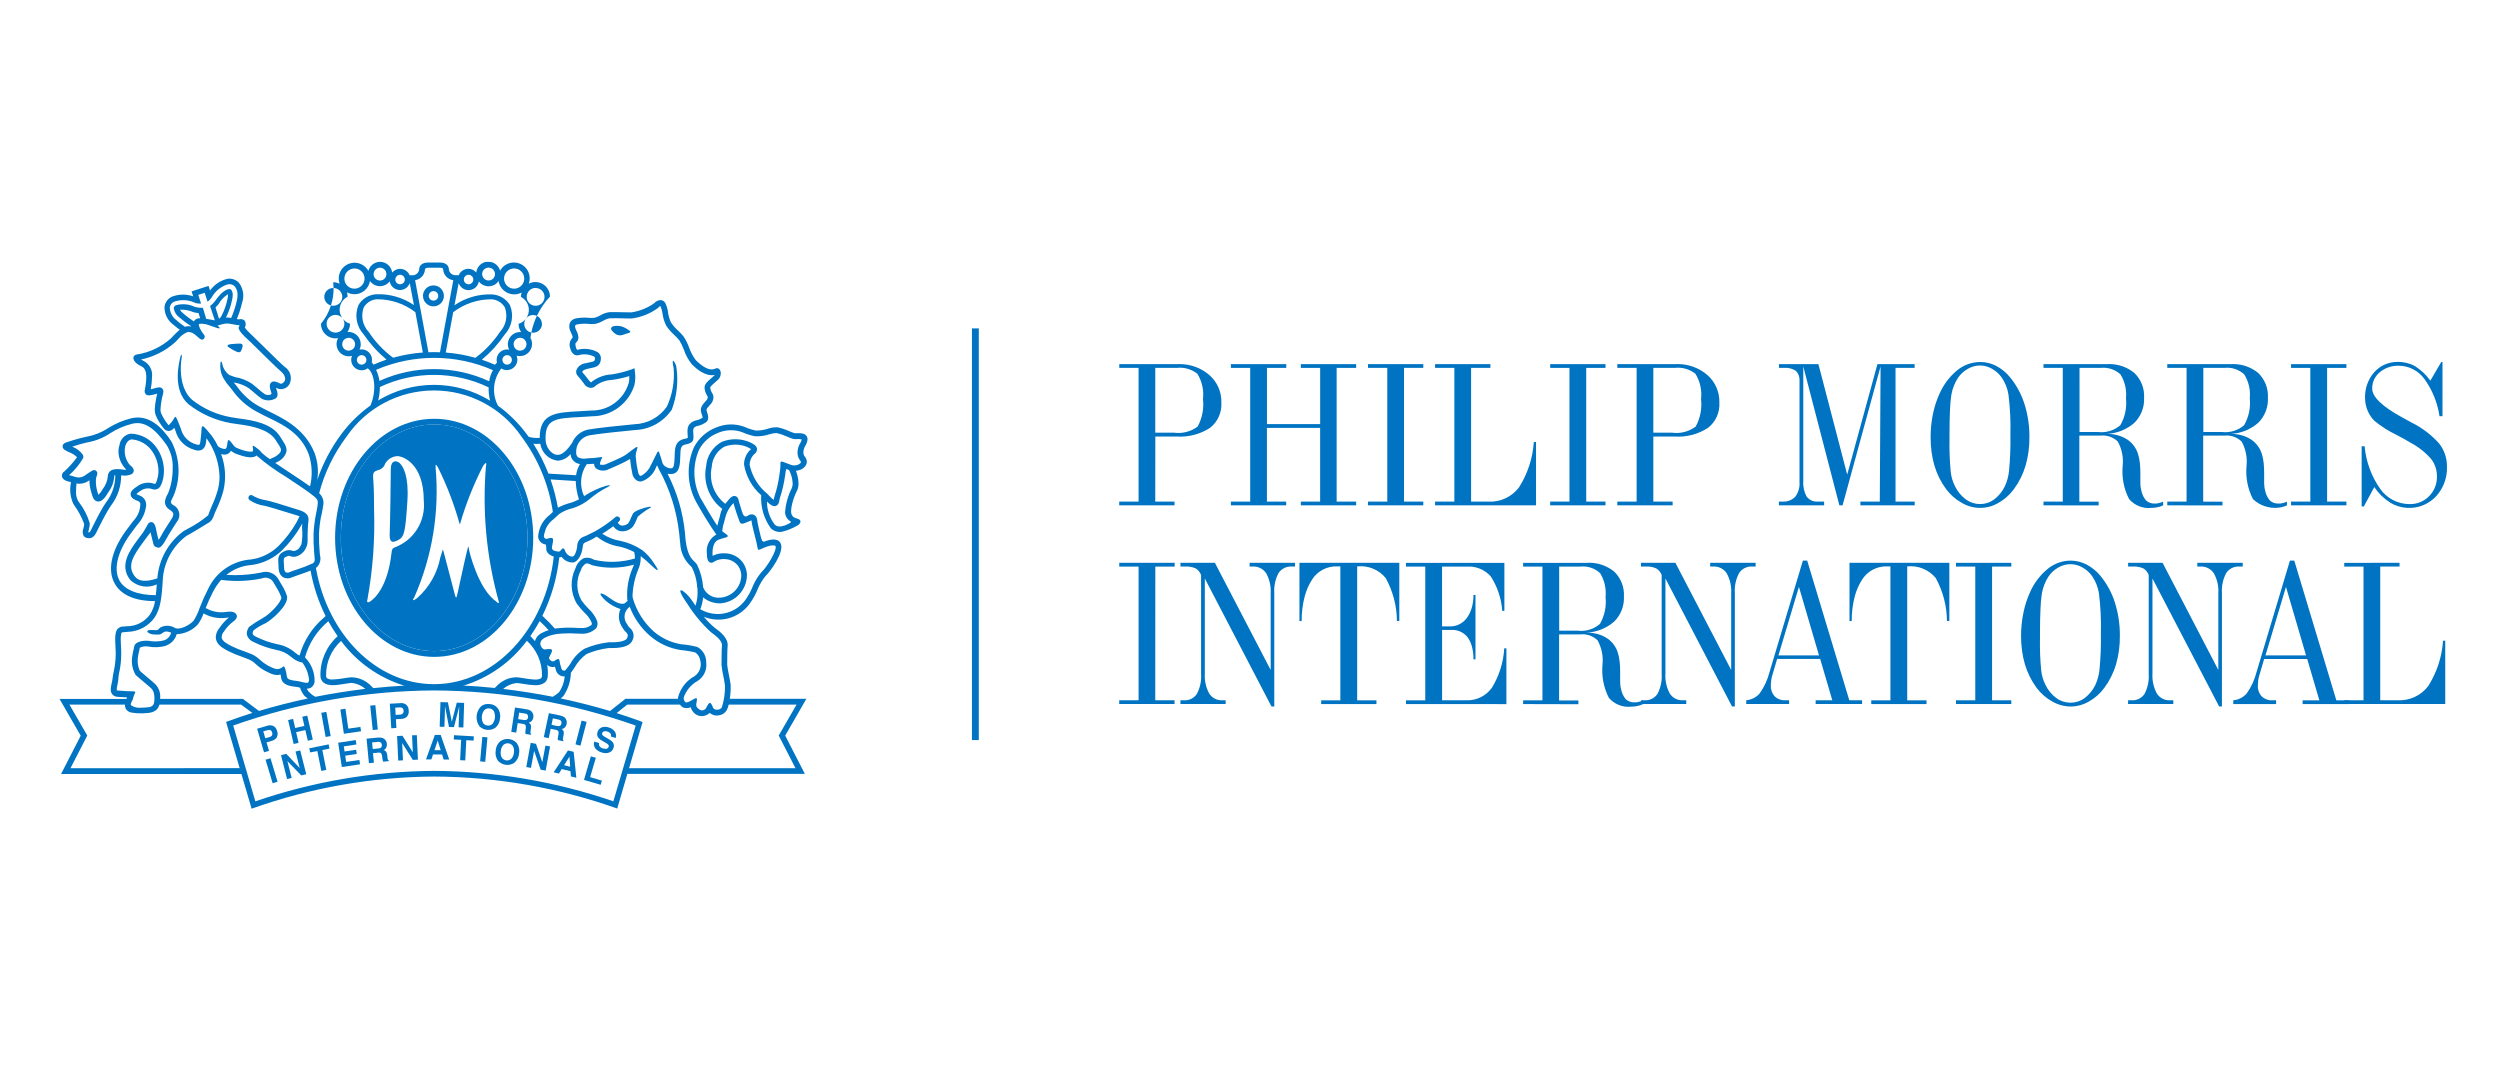 <svg id="logo-philip" xmlns="http://www.w3.org/2000/svg" xmlns:xlink="http://www.w3.org/1999/xlink" width="210" height="90" viewBox="0 0 210 90">
  <defs>
    <clipPath id="clip-path">
      <path id="Trazado_207081" data-name="Trazado 207081" d="M89.772,10.247h1.8a2.345,2.345,0,0,1,1.738.5,3.32,3.32,0,0,1,.468,2.13,3.874,3.874,0,0,1-.448,2.3,2.7,2.7,0,0,1-1.989.513H89.769Zm1.9-.314H86.747v.314h1.621V21.479H86.742v.314H91.39v-.314H89.769l.007-5.466h1.78a4.613,4.613,0,0,0,2.811-.725,2.5,2.5,0,0,0,.956-2.126A2.959,2.959,0,0,0,94.3,10.836a3.812,3.812,0,0,0-2.468-.907c-.052,0-.1,0-.158,0" transform="translate(-86.742 -9.929)" fill="none"/>
    </clipPath>
    <clipPath id="clip-path-2">
      <path id="Trazado_207084" data-name="Trazado 207084" d="M112.081,9.934v.314H113.7V21.479h-1.621v.314h8.481V16.475h-.185a8.111,8.111,0,0,1-1.243,3.807,3.025,3.025,0,0,1-2.56,1.2h-1.466V10.245h1.621V9.931Z" transform="translate(-112.081 -9.931)" fill="none"/>
    </clipPath>
    <clipPath id="clip-path-3">
      <path id="Trazado_207086" data-name="Trazado 207086" d="M129.727,10.247h1.8a2.342,2.342,0,0,1,1.737.5,3.314,3.314,0,0,1,.469,2.13,3.874,3.874,0,0,1-.448,2.3,2.7,2.7,0,0,1-1.989.513h-1.571Zm1.9-.314H126.7v.314h1.622V21.479H126.7v.314h4.648v-.314h-1.622l0-5.466h1.78a4.6,4.6,0,0,0,2.81-.725,2.5,2.5,0,0,0,.957-2.126,2.959,2.959,0,0,0-1.022-2.328,3.812,3.812,0,0,0-2.468-.907c-.052,0-.1,0-.158,0" transform="translate(-126.699 -9.929)" fill="none"/>
    </clipPath>
    <clipPath id="clip-path-4">
      <path id="Trazado_207087" data-name="Trazado 207087" d="M147.939,9.933,145.4,19.211l-2.418-9.278h-3.315v.314h.419a1.568,1.568,0,0,1,1.008.252,1.088,1.088,0,0,1,.3.848v8.494a1.825,1.825,0,0,1-.357,1.23,1.381,1.381,0,0,1-1.091.407h-.284v.314h3.8v-.314h-.529a1.066,1.066,0,0,1-.933-.407,2.4,2.4,0,0,1-.289-1.343v-9.6l3.031,11.667h.269l3.191-11.666-.064,11.352h-1.63v.314h4.562v-.314h-1.61V10.247h1.605V9.933Z" transform="translate(-139.669 -9.933)" fill="none"/>
    </clipPath>
    <clipPath id="clip-path-5">
      <path id="Trazado_207088" data-name="Trazado 207088" d="M154.8,21.309a3.034,3.034,0,0,1-.916-1.109,3.519,3.519,0,0,1-.362-1.231,23.848,23.848,0,0,1-.1-2.707v-.383c0-.826.012-1.517.039-2.073a12.1,12.1,0,0,1,.113-1.275,3.847,3.847,0,0,1,.562-1.444,2.482,2.482,0,0,1,.838-.76,2.06,2.06,0,0,1,1.014-.274,2.015,2.015,0,0,1,.995.274,2.462,2.462,0,0,1,.838.76,3.5,3.5,0,0,1,.554,1.415,22.361,22.361,0,0,1,.162,3.38,26.586,26.586,0,0,1-.114,3.015,4.052,4.052,0,0,1-.354,1.306,3.081,3.081,0,0,1-.908,1.113,1.993,1.993,0,0,1-1.174.379h0a2.006,2.006,0,0,1-1.18-.383m1.186-11.55a3.06,3.06,0,0,0-1.909.681,5.3,5.3,0,0,0-1.483,1.942,7.9,7.9,0,0,0-.572,1.749,9.53,9.53,0,0,0-.194,1.935,9.334,9.334,0,0,0,.081,1.268,7.918,7.918,0,0,0,.244,1.144,6.345,6.345,0,0,0,.981,1.964,4.144,4.144,0,0,0,1.321,1.152,3.013,3.013,0,0,0,3.065,0,4.08,4.08,0,0,0,1.3-1.152,6.377,6.377,0,0,0,.983-1.972,8.285,8.285,0,0,0,.324-2.408,8.946,8.946,0,0,0-.419-2.786,6.724,6.724,0,0,0-1.206-2.233,3.74,3.74,0,0,0-1.17-.959,2.959,2.959,0,0,0-1.349-.329Z" transform="translate(-151.828 -9.754)" fill="none"/>
    </clipPath>
    <clipPath id="clip-path-6">
      <path id="Trazado_207089" data-name="Trazado 207089" d="M163.916,10.248h1.768a2.107,2.107,0,0,1,1.674.549,3.205,3.205,0,0,1,.461,2,3.771,3.771,0,0,1-.473,2.264,2.41,2.41,0,0,1-1.892.57h-1.537Zm2.313-.314h-5.34v.314h1.62V21.48h-1.62v.314l4.634.006v-.314H163.9v-5.55h1.766a1.812,1.812,0,0,1,1.466.5,3.472,3.472,0,0,1,.409,2.037,5.075,5.075,0,0,0,.539,2.795,2.168,2.168,0,0,0,1.885.739,2.1,2.1,0,0,0,.269-.017c.079-.012.161-.025.25-.042a1.971,1.971,0,0,0,.455-.151v-.315c-.074.034-.15.063-.227.089a.792.792,0,0,1-.137.032,1.566,1.566,0,0,0-.182.039h-.153a1.008,1.008,0,0,1-.723-.245,1.789,1.789,0,0,1-.409-.849,1.346,1.346,0,0,1-.037-.159c-.008-.045-.019-.109-.03-.191a2.055,2.055,0,0,1-.014-.289v-.83a7.887,7.887,0,0,0-.041-.832c-.027-.18-.048-.3-.058-.375s-.035-.164-.058-.246a2.266,2.266,0,0,0-.872-1.314,2.9,2.9,0,0,0-.8-.384,3.366,3.366,0,0,0-.995-.137,3.758,3.758,0,0,0,2.319-.929,2.752,2.752,0,0,0,.817-2.094,2.68,2.68,0,0,0-.817-2.094,3.3,3.3,0,0,0-2.091-.747c-.071,0-.141,0-.213.006" transform="translate(-160.889 -9.928)" fill="none"/>
    </clipPath>
    <clipPath id="clip-path-7">
      <path id="Trazado_207090" data-name="Trazado 207090" d="M173.848,10.248h1.766a2.106,2.106,0,0,1,1.673.549,3.207,3.207,0,0,1,.463,2,3.78,3.78,0,0,1-.474,2.264,2.416,2.416,0,0,1-1.89.57h-1.538Zm2.311-.314h-5.34v.314h1.62V21.48h-1.62v.314l4.638.006v-.314h-1.621v-5.55H175.6a1.814,1.814,0,0,1,1.466.5,3.463,3.463,0,0,1,.411,2.037,5.1,5.1,0,0,0,.537,2.795,2.687,2.687,0,0,0,2.15.722c.081-.012.163-.025.251-.042a2.031,2.031,0,0,0,.457-.151v-.315c-.075.034-.153.063-.23.089a.659.659,0,0,1-.134.032,1.3,1.3,0,0,0-.179.039h-.158a1.01,1.01,0,0,1-.724-.245,1.823,1.823,0,0,1-.409-.849c-.013-.054-.028-.114-.037-.159s-.018-.109-.027-.191a2.23,2.23,0,0,1-.017-.289v-.83c0-.309-.016-.587-.04-.832-.025-.18-.043-.3-.055-.375s-.031-.152-.058-.246a2.274,2.274,0,0,0-.874-1.314,2.814,2.814,0,0,0-.8-.384,3.346,3.346,0,0,0-.992-.137,3.772,3.772,0,0,0,2.321-.929,2.769,2.769,0,0,0,.814-2.094,2.7,2.7,0,0,0-.814-2.094,3.317,3.317,0,0,0-2.094-.747c-.069,0-.139,0-.209.006" transform="translate(-170.819 -9.928)" fill="none"/>
    </clipPath>
    <clipPath id="clip-path-8">
      <path id="Trazado_207092" data-name="Trazado 207092" d="M189.358,9.754a2.589,2.589,0,0,0-1.878.855,3.113,3.113,0,0,0-.781,2.185,2.742,2.742,0,0,0,.209,1.039,2.64,2.64,0,0,0,.573.867,8.985,8.985,0,0,0,1.841,1.174q.774.4,1.162.645a6.1,6.1,0,0,1,1.775,1.4,2.333,2.333,0,0,1,.477,1.455,2.261,2.261,0,0,1-.66,1.662,2.221,2.221,0,0,1-1.639.661,3.011,3.011,0,0,1-2.462-1.272,7.392,7.392,0,0,1-1.314-3.586h-.249v5.052l.184.005.88-1.628a4.51,4.51,0,0,0,1.343,1.309,3.074,3.074,0,0,0,1.4.437h.39a3.077,3.077,0,0,0,2.06-.975,3.5,3.5,0,0,0,.909-2.239v-.349a3.084,3.084,0,0,0-.659-1.848,7.718,7.718,0,0,0-2.3-1.75l-.769-.419Q187.3,13.043,187.3,12a1.741,1.741,0,0,1,.633-1.378,2.365,2.365,0,0,1,1.6-.547,2.668,2.668,0,0,1,2.143,1.1,7.108,7.108,0,0,1,1.277,3.141h.25V9.756h-.1l-.919,1.571a4.585,4.585,0,0,0-1.274-1.206,2.8,2.8,0,0,0-1.429-.365h-.126Z" transform="translate(-186.413 -9.754)" fill="none"/>
    </clipPath>
    <clipPath id="clip-path-9">
      <path id="Trazado_207094" data-name="Trazado 207094" d="M91.654,25.87v.314h.414a1.8,1.8,0,0,1,.88.165,1.081,1.081,0,0,1,.439.551v8.3a3.143,3.143,0,0,1-.35,1.675,1.2,1.2,0,0,1-1.1.542h-.285v.314h3.8v-.314h-.267a1.237,1.237,0,0,1-1.116-.566,3.135,3.135,0,0,1-.368-1.683v-7.98L99.3,37.94h.236V28.4a3.107,3.107,0,0,1,.357-1.667,1.224,1.224,0,0,1,1.093-.549h.294v-.314H97.464v.314h.269a1.256,1.256,0,0,1,1.125.572,3.1,3.1,0,0,1,.375,1.694v6.422L94.547,25.87Z" transform="translate(-91.654 -25.87)" fill="none"/>
    </clipPath>
    <clipPath id="clip-path-10">
      <path id="Trazado_207095" data-name="Trazado 207095" d="M101.2,25.87v4.891h.186a7.826,7.826,0,0,1,.26-2.08,4.9,4.9,0,0,1,.62-1.411,2.394,2.394,0,0,1,2.12-1.1h.13l.12.008V37.42h-1.61v.314l4.643,0v-.314H106.05V26.168h.032a2.72,2.72,0,0,1,2.365.982,7.6,7.6,0,0,1,.942,3.61h.2V25.87Z" transform="translate(-101.203 -25.87)" fill="none"/>
    </clipPath>
    <clipPath id="clip-path-11">
      <path id="Trazado_207096" data-name="Trazado 207096" d="M109.745,25.874v.314h1.621V37.42h-1.621v.314l8.437.005V33.055H118a7.1,7.1,0,0,1-1.032,3.3,2.514,2.514,0,0,1-2.15,1.063h-2.038V31.508h.733a1.646,1.646,0,0,1,1.374.572,2.292,2.292,0,0,1,.39.792,3.941,3.941,0,0,1,.139,1.106h.169v-5.41h-.169a3.8,3.8,0,0,1-.152,1.106,2.72,2.72,0,0,1-.419.846,1.719,1.719,0,0,1-1.432.691h-.636V26.191h2.068a2.446,2.446,0,0,1,2.027.827,6.141,6.141,0,0,1,.962,2.888h.178V25.874Z" transform="translate(-109.745 -25.874)" fill="none"/>
    </clipPath>
    <clipPath id="clip-path-12">
      <path id="Trazado_207097" data-name="Trazado 207097" d="M122.173,26.188h1.767a2.111,2.111,0,0,1,1.67.548,3.221,3.221,0,0,1,.46,2A3.769,3.769,0,0,1,125.6,31a2.4,2.4,0,0,1-1.885.57h-1.54Zm2.318-.314h-5.346v.314h1.622V37.422h-1.622v.314l4.642.012v-.314h-1.621v-5.55h1.769a1.806,1.806,0,0,1,1.465.5,3.463,3.463,0,0,1,.412,2.037,5.1,5.1,0,0,0,.535,2.794,2.173,2.173,0,0,0,1.885.739,2.124,2.124,0,0,0,.27-.016c.083-.012.164-.026.251-.044a2,2,0,0,0,.458-.151V37.43a2.177,2.177,0,0,1-.23.088.9.9,0,0,1-.139.035c-.06.009-.119.022-.178.037h-.154a1.01,1.01,0,0,1-.726-.244,1.8,1.8,0,0,1-.408-.849,1.4,1.4,0,0,1-.038-.159c-.006-.046-.017-.11-.027-.191a2.22,2.22,0,0,1-.017-.289v-.83a7.712,7.712,0,0,0-.04-.838c-.028-.18-.046-.3-.057-.376a1.936,1.936,0,0,0-.057-.245,2.254,2.254,0,0,0-.875-1.314,2.789,2.789,0,0,0-.8-.384,3.356,3.356,0,0,0-.994-.138A3.78,3.78,0,0,0,126.8,30.8a2.768,2.768,0,0,0,.812-2.094,2.693,2.693,0,0,0-.814-2.094,3.317,3.317,0,0,0-2.094-.747c-.07,0-.139,0-.209.006" transform="translate(-119.145 -25.868)" fill="none"/>
    </clipPath>
    <clipPath id="clip-path-13">
      <path id="Trazado_207098" data-name="Trazado 207098" d="M128.6,25.87v.314h.419a1.782,1.782,0,0,1,.877.165,1.066,1.066,0,0,1,.441.551v8.3a3.153,3.153,0,0,1-.349,1.675,1.207,1.207,0,0,1-1.1.542h-.284v.314h3.8v-.314h-.27a1.233,1.233,0,0,1-1.114-.566,3.105,3.105,0,0,1-.367-1.683v-7.98l5.594,10.747h.237V28.4a3.1,3.1,0,0,1,.357-1.667,1.214,1.214,0,0,1,1.09-.549h.3v-.314h-3.82v.314h.263a1.258,1.258,0,0,1,1.129.572,3.107,3.107,0,0,1,.374,1.694v6.422l-4.688-9.005Z" transform="translate(-128.6 -25.87)" fill="none"/>
    </clipPath>
    <clipPath id="clip-path-14">
      <path id="Trazado_207099" data-name="Trazado 207099" d="M141.469,27.9l1.687,5.758h-3.409Zm.332-2.206L139,35.054a5.411,5.411,0,0,1-.832,1.8,1.7,1.7,0,0,1-1.124.57v.314h3.6v-.314h-.338a1.174,1.174,0,0,1-.877-.33,1.275,1.275,0,0,1-.321-.927l.033-.431c.016-.108.031-.183.038-.22s.029-.1.06-.209l.4-1.353h3.615l1.019,3.472h-1.4v.314h3.9v-.314H145.7l-3.537-11.736Z" transform="translate(-137.043 -25.691)" fill="none"/>
    </clipPath>
    <clipPath id="clip-path-15">
      <path id="Trazado_207100" data-name="Trazado 207100" d="M145.327,25.87v4.891h.186a7.872,7.872,0,0,1,.259-2.08,4.9,4.9,0,0,1,.621-1.411,2.387,2.387,0,0,1,2.118-1.1h.13l.123.008V37.42h-1.61v.314l4.641,0v-.314h-1.62V26.168h.031a2.731,2.731,0,0,1,2.366.982,7.639,7.639,0,0,1,.942,3.61h.2V25.87Z" transform="translate(-145.327 -25.87)" fill="none"/>
    </clipPath>
    <clipPath id="clip-path-16">
      <path id="Trazado_207102" data-name="Trazado 207102" d="M162.059,37.248a3.006,3.006,0,0,1-.915-1.11,3.479,3.479,0,0,1-.364-1.231,23.593,23.593,0,0,1-.1-2.707v-.382q0-1.236.043-2.074a11.329,11.329,0,0,1,.113-1.276,3.784,3.784,0,0,1,.562-1.443,2.478,2.478,0,0,1,.832-.761,2.1,2.1,0,0,1,1.017-.273,2.037,2.037,0,0,1,.995.273,2.494,2.494,0,0,1,.838.761,3.609,3.609,0,0,1,.553,1.415,22.639,22.639,0,0,1,.162,3.38,26.857,26.857,0,0,1-.114,3.017,4.115,4.115,0,0,1-.35,1.3,3.045,3.045,0,0,1-.915,1.113,1.957,1.957,0,0,1-1.168.379h-.008a2,2,0,0,1-1.176-.382m-.719-10.874a5.256,5.256,0,0,0-1.486,1.942,8.027,8.027,0,0,0-.57,1.748,9.774,9.774,0,0,0-.2,1.936,9.168,9.168,0,0,0,.083,1.267,8.078,8.078,0,0,0,.244,1.146,6.455,6.455,0,0,0,.976,1.963,4.181,4.181,0,0,0,1.325,1.157,3.165,3.165,0,0,0,1.533.419,3.118,3.118,0,0,0,1.536-.419,4.087,4.087,0,0,0,1.3-1.153,6.385,6.385,0,0,0,.984-1.971,8.432,8.432,0,0,0,.32-2.408,9.014,9.014,0,0,0-.419-2.787,6.805,6.805,0,0,0-1.206-2.232,3.771,3.771,0,0,0-1.172-.958,2.955,2.955,0,0,0-1.343-.33,3.067,3.067,0,0,0-1.907.681m1.9-.682h0Z" transform="translate(-159.088 -25.692)" fill="none"/>
    </clipPath>
    <clipPath id="clip-path-17">
      <path id="Trazado_207103" data-name="Trazado 207103" d="M167.678,25.87v.314h.413a1.815,1.815,0,0,1,.882.165,1.063,1.063,0,0,1,.435.551v8.3a3.153,3.153,0,0,1-.348,1.675,1.2,1.2,0,0,1-1.1.542h-.285v.314h3.8v-.314h-.267a1.239,1.239,0,0,1-1.117-.566,3.156,3.156,0,0,1-.368-1.683v-7.98l5.6,10.747h.235V28.4a3.127,3.127,0,0,1,.358-1.667,1.216,1.216,0,0,1,1.091-.549h.3v-.314h-3.818v.314h.269a1.259,1.259,0,0,1,1.124.572,3.08,3.08,0,0,1,.374,1.694v6.422l-4.684-9.005Z" transform="translate(-167.678 -25.87)" fill="none"/>
    </clipPath>
    <clipPath id="clip-path-18">
      <path id="Trazado_207104" data-name="Trazado 207104" d="M180.541,27.9l1.687,5.758h-3.41Zm.332-2.206-2.805,9.363a5.363,5.363,0,0,1-.829,1.8,1.7,1.7,0,0,1-1.125.57v.314h3.6v-.314h-.333a1.168,1.168,0,0,1-.877-.33,1.261,1.261,0,0,1-.325-.927l.031-.431c.017-.108.029-.183.038-.22s.029-.1.061-.209l.4-1.353h3.616l1.02,3.472h-1.406v.314h3.9v-.314h-1.067l-3.534-11.736Z" transform="translate(-176.114 -25.691)" fill="none"/>
    </clipPath>
    <clipPath id="clip-path-19">
      <path id="Trazado_207105" data-name="Trazado 207105" d="M185.015,25.874v.314h1.621V37.416h-1.621v.314H193.5V32.41h-.183a8.149,8.149,0,0,1-1.242,3.807,3.033,3.033,0,0,1-2.565,1.2H188.04V26.184h1.621V25.87Z" transform="translate(-185.015 -25.87)" fill="none"/>
    </clipPath>
    <clipPath id="clip-path-20">
      <path id="Trazado_207106" data-name="Trazado 207106" d="M28.309,18.524c0,.452-.045,4.293-.089,5.182-.024.432.024.666.156.747h0c.141.09.359-.009.588-.13.481-.25.577-.679.741-3.263.134-2.108-.366-2.881-.587-3.115a.6.6,0,0,0-.419-.22c-.358.025-.39.425-.39.8" transform="translate(-28.214 -17.725)" fill="none"/>
    </clipPath>
    <clipPath id="clip-path-21">
      <path id="Trazado_207110" data-name="Trazado 207110" d="M26.825,40.3l.476-.048a.427.427,0,0,1,.2.018.262.262,0,0,1,.143.24.232.232,0,0,1-.1.242.447.447,0,0,1-.2.054l-.463.045Zm.516-.415-.98.1.2,2.056L26.98,42l-.077-.8.419-.041a.334.334,0,0,1,.254.041.4.4,0,0,1,.092.252l.022.192a1.081,1.081,0,0,0,.034.172.894.894,0,0,0,.039.1l.471-.046v-.051a.172.172,0,0,1-.09-.1,1.063,1.063,0,0,1-.03-.191l-.013-.135a.679.679,0,0,0-.092-.314.37.37,0,0,0-.209-.142.407.407,0,0,0,.222-.225.617.617,0,0,0,.048-.294.609.609,0,0,0-.061-.215.739.739,0,0,0-.117-.161.487.487,0,0,0-.209-.125.928.928,0,0,0-.228-.029,1.024,1.024,0,0,0-.112.007" transform="translate(-26.361 -39.883)" fill="none"/>
    </clipPath>
    <clipPath id="clip-path-22">
      <path id="Trazado_207114" data-name="Trazado 207114" d="M37.234,41.559a.822.822,0,0,1-.081-.546.839.839,0,0,1,.216-.51.414.414,0,0,1,.069-.052.53.53,0,0,1,.735.157.845.845,0,0,1,.079.547.827.827,0,0,1-.216.51h0a.524.524,0,0,1-.8-.1m-.089-1.4a1.091,1.091,0,0,0-.419.8,1.121,1.121,0,0,0,.2.883,1.07,1.07,0,0,0,1.34.173h0a1.13,1.13,0,0,0,.419-.8,1.119,1.119,0,0,0-.2-.884,1.057,1.057,0,0,0-1.338-.171" transform="translate(-36.706 -39.995)" fill="none"/>
    </clipPath>
    <clipPath id="clip-path-23">
      <path id="Trazado_207118" data-name="Trazado 207118" d="M18.1,39.412l.366-.1a.347.347,0,0,1,.235,0h0a.289.289,0,0,1,.141.2.3.3,0,0,1-.009.245.344.344,0,0,1-.2.136l-.365.1Zm.332-.467-.849.247.58,1.981.419-.123-.209-.709.408-.12a.769.769,0,0,0,.45-.287v-.005a.646.646,0,0,0,.027-.549.636.636,0,0,0-.314-.419.685.685,0,0,0-.276-.058.7.7,0,0,0-.236.041" transform="translate(-17.581 -38.904)" fill="none"/>
    </clipPath>
    <clipPath id="clip-path-24">
      <path id="Trazado_207122" data-name="Trazado 207122" d="M28.682,37.506l.381-.02a.317.317,0,0,1,.228.055.285.285,0,0,1,.092.221.3.3,0,0,1-.067.24.307.307,0,0,1-.219.089l-.38.024Zm.431-.379-.885.049.12,2.063.433-.027-.043-.733.424-.025a.77.77,0,0,0,.5-.18v-.008a.639.639,0,0,0,.15-.524.626.626,0,0,0-.209-.485.7.7,0,0,0-.413-.135.714.714,0,0,0-.082.005" transform="translate(-28.229 -37.122)" fill="none"/>
    </clipPath>
    <clipPath id="clip-path-25">
      <path id="Trazado_207123" data-name="Trazado 207123" d="M32.229,39.114l.4.008.041-1.395V37.56c0-.072.005-.128.005-.169l.334,1.744.419.013.44-1.72a1.231,1.231,0,0,1,0,.166,1.6,1.6,0,0,0-.007.169l-.042,1.4.4.012.063-2.064-.619-.019L33.248,38.7l-.327-1.636-.628-.019Z" transform="translate(-32.229 -37.049)" fill="none"/>
    </clipPath>
    <clipPath id="clip-path-26">
      <path id="Trazado_207124" data-name="Trazado 207124" d="M35.732,38.784a1.016,1.016,0,0,1,.1-1.067.5.5,0,0,1,.419-.151.5.5,0,0,1,.383.224,1.03,1.03,0,0,1-.1,1.061l0,.005a.578.578,0,0,1-.077.065.524.524,0,0,1-.728-.137m-.148-1.408a1.307,1.307,0,0,0-.155,1.693,1.061,1.061,0,0,0,1.342.124h0a1.118,1.118,0,0,0,.39-.819,1.088,1.088,0,0,0-.235-.871.9.9,0,0,0-.649-.3,1.024,1.024,0,0,0-.138-.01.908.908,0,0,0-.555.19" transform="translate(-35.18 -37.186)" fill="none"/>
    </clipPath>
    <clipPath id="clip-path-27">
      <path id="Trazado_207125" data-name="Trazado 207125" d="M39.01,38.522l-.458-.067.083-.551.469.076a.467.467,0,0,1,.195.065.276.276,0,0,1,.077.267.229.229,0,0,1-.157.209.508.508,0,0,1-.1.01.5.5,0,0,1-.1-.01m-1.048,1,.419.065.119-.8.419.062a.352.352,0,0,1,.234.1.4.4,0,0,1,.028.27l-.025.191a.912.912,0,0,0-.009.177.844.844,0,0,0,.012.114l.468.07.007-.051a.169.169,0,0,1-.061-.127,1.059,1.059,0,0,1,.018-.191l.02-.137a.644.644,0,0,0-.01-.328.374.374,0,0,0-.174-.192.421.421,0,0,0,.273-.162.665.665,0,0,0,.117-.275.6.6,0,0,0-.007-.22.585.585,0,0,0-.079-.188.473.473,0,0,0-.17-.171.884.884,0,0,0-.312-.1l-.973-.149Z" transform="translate(-37.962 -37.484)" fill="none"/>
    </clipPath>
    <clipPath id="clip-path-28">
      <path id="Trazado_207126" data-name="Trazado 207126" d="M41.68,39.008l-.451-.1.113-.541.466.1a.392.392,0,0,1,.186.077.258.258,0,0,1,.062.27.23.23,0,0,1-.166.2.513.513,0,0,1-.081.006.535.535,0,0,1-.129-.016m-1.1.941.414.087.168-.79.409.087a.33.33,0,0,1,.227.116.384.384,0,0,1,.013.269l-.035.19a.725.725,0,0,0-.022.177c0,.03.006.065.006.113l.464.1.008-.05a.18.18,0,0,1-.051-.13,1.061,1.061,0,0,1,.029-.191l.028-.134a.66.66,0,0,0,.009-.329.389.389,0,0,0-.164-.2.4.4,0,0,0,.282-.147.6.6,0,0,0,.14-.485.577.577,0,0,0-.066-.193.534.534,0,0,0-.159-.182,1.055,1.055,0,0,0-.308-.121l-.965-.2Z" transform="translate(-40.575 -37.932)" fill="none"/>
    </clipPath>
    <clipPath id="clip-path-29">
      <path id="Trazado_207128" data-name="Trazado 207128" d="M45.235,39.084a.592.592,0,0,0-.329.383.51.51,0,0,0,.073.489,1.507,1.507,0,0,0,.382.281l.2.112a.989.989,0,0,1,.242.173.172.172,0,0,1,.039.176.243.243,0,0,1-.241.179.9.9,0,0,1-.247-.039.454.454,0,0,1-.307-.229.425.425,0,0,1-.014-.223l-.4-.118a.615.615,0,0,0,.073.552,1,1,0,0,0,.556.36.915.915,0,0,0,.642,0,.589.589,0,0,0,.343-.386.5.5,0,0,0-.054-.458.919.919,0,0,0-.3-.246l-.314-.187a1.164,1.164,0,0,1-.236-.159.181.181,0,0,1-.046-.187.212.212,0,0,1,.152-.148.475.475,0,0,1,.275.01.635.635,0,0,1,.228.123.3.3,0,0,1,.08.3l.4.123a.621.621,0,0,0-.085-.551.924.924,0,0,0-.489-.33.886.886,0,0,0-.628,0" transform="translate(-44.599 -39.026)" fill="none"/>
    </clipPath>
    <clipPath id="clip-path-30">
      <path id="Trazado_207129" data-name="Trazado 207129" d="M24.32,24.316c0-5.248,3.517-9.521,7.841-9.521S40,19.066,40,24.316s-3.517,9.517-7.841,9.517-7.841-4.271-7.841-9.517m7.841-10c-4.588,0-8.321,4.488-8.321,10s3.732,10,8.321,10h.005c4.589,0,8.318-4.49,8.318-10s-3.73-10-8.318-10Z" transform="translate(-23.839 -14.312)" fill="none"/>
    </clipPath>
    <clipPath id="clip-path-31">
      <path id="Trazado_207130" data-name="Trazado 207130" d="M34.325,23.082a27.719,27.719,0,0,1,1.927-4.837c.15-.209.2-.242.239-.225s.031.093.01.2l-.013.066a32.426,32.426,0,0,0,1.047,11.252c.056.168.048.209.018.234s-.1-.031-.164-.093c0,0-.014-.018-.008-.015-1.533-1.02-2.315-4.25-2.338-4.5-.009-.113-.035-.138-.039-.143a.151.151,0,0,0-.013.022c-.125.419-.479,2.044-.715,3.121-.1.5-.188.869-.209.934l-.025.1c-.017.073-.023.1-.059.1s-.045-.027-.1-.209-.365-1.371-.613-2.336c-.175-.676-.325-1.257-.349-1.332a.558.558,0,0,0-.049-.132c-.007.012-.021.04-.021.04l-.192.6a6.081,6.081,0,0,1-1.939,3.417c-.272.2-.314.2-.344.174s0-.1.1-.248a22.061,22.061,0,0,0,1.78-10.912h.014c-.026-.13-.022-.176.01-.188s.076.032.15.16l.032.055a26.806,26.806,0,0,1,1.8,4.686.318.318,0,0,0,.034.091.367.367,0,0,0,.039-.091m-7.8,6.616a.1.1,0,0,1-.03-.083.564.564,0,0,1,.031-.146,35.9,35.9,0,0,0,.557-7.488c0-1.136-.027-2.081-.071-2.554-.009-.1-.014-.193-.014-.271,0-.364.113-.426.342-.514l.024-.008a.868.868,0,0,0,.559-.362,1.237,1.237,0,0,1,1.112-.831c.469,0,2.221.628,2.221,3.73a3.781,3.781,0,0,1-2.408,3.925l-.05.019c-.209.08-.232.266-.246.428l-.008.048c-.33,2.918-1.466,3.853-1.815,4.073l0,0a.29.29,0,0,1-.144.057.079.079,0,0,1-.057-.02m-2.24-5.4c0,5.25,3.517,9.518,7.841,9.518s7.841-4.271,7.841-9.518-3.517-9.521-7.841-9.521-7.841,4.271-7.841,9.521" transform="translate(-24.287 -14.774)" fill="none"/>
    </clipPath>
    <clipPath id="clip-path-32">
      <path id="Trazado_207131" data-name="Trazado 207131" d="M31.372,4.495a.4.4,0,1,1,.4.4.4.4,0,0,1-.4-.4m-.482,0a.878.878,0,0,0,.876.881h0a.879.879,0,1,0-.879-.881" transform="translate(-30.89 -3.614)" fill="none"/>
    </clipPath>
    <clipPath id="clip-path-33">
      <path id="Trazado_207132" data-name="Trazado 207132" d="M25.532,6.515a.636.636,0,0,0-.045-.06.635.635,0,0,0,.045.06M2.653,44.258c.279-.544,1.41-2.742,1.41-2.742s-1.181-2.05-1.5-2.6H7.232c0,.02-.005.041-.005.063a.611.611,0,0,0,.077.3.676.676,0,0,0,.506.314,4.07,4.07,0,0,0,.814.057h.1c.573-.019,1.209-.042,1.4-.733h6.855c.031.023.491.364.952.7q-1.022.322-2.009.682l-.2.073,1.141,3.885ZM57.11,39.819a.886.886,0,0,0,.671-.439,1.863,1.863,0,0,0,.162-.464v0h5.7c-.314.55-1.5,2.6-1.5,2.6s1.131,2.2,1.409,2.742H49.574l1.133-3.874-.2-.081c-.645-.237-1.308-.462-1.979-.673.429-.342.863-.689.893-.712h4.426a1.047,1.047,0,0,0,.219.217.774.774,0,0,0,.686,0,.861.861,0,0,0,.175.361.927.927,0,0,0,1.218.266l.209-.144a.915.915,0,0,0,.592.218.893.893,0,0,0,.165-.016m-40.79.854A51.39,51.39,0,0,1,33.2,37.728h.029a51.517,51.517,0,0,1,16.9,2.952l-1.876,6.36a47.236,47.236,0,0,0-15.023-2.556H33.2A47.182,47.182,0,0,0,18.18,47.043Zm26.162-3.6a.734.734,0,0,0,.261-.571,3.514,3.514,0,0,0-.053-.919.7.7,0,0,0,.657.154c.024.068.046.159.065.228l.018.069a.706.706,0,0,0,.538.5.531.531,0,0,0,.2.007,2.817,2.817,0,0,1-.472,1.331,2.932,2.932,0,0,1-.533.386c-1.38-.272-2.775-.491-4.166-.659a1.969,1.969,0,0,1,1.091-.487V37.1c.165.009.379.043.6.077a6.612,6.612,0,0,0,1.006.11,1.221,1.221,0,0,0,.785-.215m-18.271-.365a.265.265,0,0,1-.086-.225,3.847,3.847,0,0,1,1.257-2.913,10.43,10.43,0,0,0,5.27,3.745h.209c-.915.047-1.841.119-2.77.219-.055-.054-.113-.115-.124-.124l-.042-.037a2.325,2.325,0,0,0-1.659-.747V36.62c-.186.012-.41.046-.648.086a6.643,6.643,0,0,1-.946.1.778.778,0,0,1-.464-.1m11.337.605h.162a10.431,10.431,0,0,0,5.282-3.756,3.876,3.876,0,0,1,1.272,2.926h0a.276.276,0,0,1-.089.226c-.23.192-.911.082-1.407,0-.238-.04-.461-.074-.647-.086a2.329,2.329,0,0,0-1.666.744c-.053.047-.112.1-.16.155-.92-.094-1.842-.169-2.75-.209m-12.856.554a1.516,1.516,0,0,1-.184-.282v0h.015a.67.67,0,0,0,.351-.1A.682.682,0,0,0,23.156,37a2.757,2.757,0,0,0-.806-2.048,6.075,6.075,0,0,1,1.939-3.021l.02-.018a12.874,12.874,0,0,0,.786,1.257A4.33,4.33,0,0,0,23.648,36.5a.734.734,0,0,0,.26.571c.4.329,1.138.209,1.791.1.224-.035.436-.068.6-.077a2.162,2.162,0,0,1,1.122.5c-1.4.17-2.811.392-4.2.668a2.006,2.006,0,0,1-.524-.4M41.281,33.16a12.862,12.862,0,0,0,.785-1.257l.039.039c.216.209.464.44.711.724a2.956,2.956,0,0,0-.548.222,1.107,1.107,0,0,0-.6.7c-.146-.175-.286-.318-.391-.432m-30.59.8A1.412,1.412,0,0,0,11.573,33a2.515,2.515,0,0,0,1.792-.838,3.635,3.635,0,0,0,.465-.9l.048.021a3.019,3.019,0,0,0,1.9.335,1.708,1.708,0,0,1,.184-.021,4,4,0,0,0-.8.885,1.293,1.293,0,0,0-.307.766.76.76,0,0,0,.021.182c.1.5.628.774,1,.976l.055.028a8.268,8.268,0,0,0,1.133.468l.615.238a2.137,2.137,0,0,1,.566.4,3.761,3.761,0,0,0,.733.529c.58.308.9.428,1.281.331l.045-.006c.017.085.032.209.039.257.083.628.747.711,1.185.769l.193.025.209.049a2.287,2.287,0,0,0,.372.691l.281.219c-1.4.3-2.774.646-4.1,1.047l-1.35-1.014H10.182V38.4a1.458,1.458,0,0,0-.556-1.33v-.006L9.554,37,9.1,36.62c-.255-.218-.544-.461-.628-.547a2.014,2.014,0,0,1-.177-.875,1.729,1.729,0,0,1,.009-.18,6.236,6.236,0,0,1,.134-.7s.025-.118.037-.18a1.155,1.155,0,0,1,.688-.1,3.293,3.293,0,0,0,1.529-.067M43.826,38.4a1.966,1.966,0,0,0,.241-.217,3.588,3.588,0,0,0,.618-1.943.16.16,0,0,0,.019-.019l.289-.413A3.481,3.481,0,0,1,46,34.669a6.942,6.942,0,0,1,1.841-.5h.171c.555,0,1.593-.013,1.858-.676a.845.845,0,0,0-.244-1.029.768.768,0,0,1-.13-.155l-.063-.114a1.02,1.02,0,0,1,.077-1.4c.012-.008.026-.014.04-.024a.2.2,0,0,0,.075-.082,6.078,6.078,0,0,0,1.731,2.475,5.126,5.126,0,0,0,2.547,1.17,7.6,7.6,0,0,1,1.245.209,1.046,1.046,0,0,1,.419.732,1.206,1.206,0,0,1-.5,1.258,2.823,2.823,0,0,0-1.386,1.8.385.385,0,0,0,0,.1H49.266l-1.29,1.021c-1.347-.4-2.736-.758-4.15-1.058M18.779,28.3v0a.764.764,0,0,1,.911.327l.23.4a4.642,4.642,0,0,1,.443.875c.056.353-.942,1.418-1.555,1.744a10.321,10.321,0,0,0-1.152.742.99.99,0,0,0-.195.542.69.69,0,0,0,.024.179.966.966,0,0,0,.587.568,7.528,7.528,0,0,0,1.864.643,2.584,2.584,0,0,1,1.269.605,2.066,2.066,0,0,0,.682.4l.245.062a2.9,2.9,0,0,1,.557,1.421.59.59,0,0,1-.009.1.249.249,0,0,1-.07.16c-.083.053-.3.007-.471-.037l-.177-.042-.15-.034-.209-.03c-.432-.055-.74-.111-.773-.355-.013-.11-.03-.219-.053-.328-.209-.838-.178-.474-.541-.342l-.08.019c-.186.046-.358.018-.937-.289a3.224,3.224,0,0,1-.644-.47,2.663,2.663,0,0,0-.691-.475l-.642-.245A8.512,8.512,0,0,1,16.17,34l-.052-.027c-.3-.157-.7-.373-.763-.653a.707.707,0,0,1,.2-.553,3.142,3.142,0,0,1,.733-.8c.09-.043.41-.314.333-.539-.063-.191-.258-.4-.918-.291a2.571,2.571,0,0,1-1.63-.3l-.066-.027a14.874,14.874,0,0,1,.633-1.4,4.905,4.905,0,0,1,.535-.818l.136-.151a10.138,10.138,0,0,0,3.468-.134M46.79,32.531a.683.683,0,0,0,.1-.628,2.693,2.693,0,0,0-.714-1.03,5.936,5.936,0,0,1-.6-.706,2.659,2.659,0,0,1-.054-2.539,1.034,1.034,0,0,1,.41-.553c.115-.046.246,0,.431.086l.131.057a6.859,6.859,0,0,0,3.482-.053,1.324,1.324,0,0,1-.1.27,5.718,5.718,0,0,0-.454,2.672V30.1a.782.782,0,0,0,.027.1,2.491,2.491,0,0,0-.236.209c-.39.177-.965-.231-1.257-.434l-.036-.025c-.62-.477-1.181-.58-.279.27l.037.026a3.457,3.457,0,0,0,1.171.645,1.582,1.582,0,0,0,.16,1.54l.05.088a1.094,1.094,0,0,0,.22.275c.165.169.245.248.139.515-.153.383-1.112.376-1.466.374h-.1a7.251,7.251,0,0,0-2.029.543,3.377,3.377,0,0,0-1.174,1.246,4.679,4.679,0,0,1-.432.561.187.187,0,0,1-.147.03.244.244,0,0,1-.17-.15l-.117-.393c-.086-.395-.013-.605-.486-.268a.257.257,0,0,1-.249,0c-.115-.073-.242-.2-.186-.306.009-.016.1-.2.1-.2.3-.54.089-.524-.376-.475a.751.751,0,0,0-.11.015c-.059.012-.25-.1-.326-.323-.094-.26.029-.49.35-.665a2.577,2.577,0,0,1,.644-.239,3.687,3.687,0,0,1,.532-.089,9.961,9.961,0,0,1,1.425-.022l.4.013a1.416,1.416,0,0,0,.148.006,1.689,1.689,0,0,0,1.141-.443m-1.928-5.542c.432-.046.763-.718.819-1.319.029-.3.12-.337.327-.419l.172-.075.266-.129c.385-.2-.059.01.418-.239h0l.006.007a3.981,3.981,0,0,0,1.9.838,4.773,4.773,0,0,1,1.232.457,1.775,1.775,0,0,1,.061.54,6.7,6.7,0,0,1-3.4.116l-.1-.044a1,1,0,0,0-.8-.092,1.379,1.379,0,0,0-.68.814,3.129,3.129,0,0,0,.1,3,6.407,6.407,0,0,0,.646.762,2.376,2.376,0,0,1,.6.828.22.22,0,0,1-.024.209,1.278,1.278,0,0,1-.909.247l-.38-.012a9.2,9.2,0,0,0-1.78.061,10.447,10.447,0,0,0-.911-.941l-.135-.131a14.58,14.58,0,0,0,1.418-4.909.642.642,0,0,0,.2-.049c.027.041.056.076.056.076a1.121,1.121,0,0,0,.861.4h.031M15.743,28.027a3.747,3.747,0,0,1,2.135-.838,4.561,4.561,0,0,0,2.535-1.22A9.813,9.813,0,0,0,22.07,23.8c.02-.035.035-.067.054-.1,0,.057-.008.113-.012.178l-.01.141a5.255,5.255,0,0,1-.048,1.427v0c-.187.347-.239.441-.529.546a.312.312,0,0,1-.258-.006.763.763,0,0,0-.524,0c-.686.25-.665.615-.628,1.117l.019.328a1.184,1.184,0,0,0,.124.524,1.048,1.048,0,0,0,.234.257.808.808,0,0,0,.756.019c.073-.035.308-.116.552-.2.328-.114.709-.242,1.017-.369a14.35,14.35,0,0,0,1.264,3.816l-.116.113A6.446,6.446,0,0,0,21.893,34.8a1.711,1.711,0,0,1-.371-.245,3.069,3.069,0,0,0-1.508-.712,7.508,7.508,0,0,1-1.738-.606c-.18-.082-.293-.175-.32-.263a.406.406,0,0,1,.1-.314,4.992,4.992,0,0,1,.984-.578c.5-.269,1.928-1.491,1.806-2.253a4.055,4.055,0,0,0-.5-1.047l-.227-.394a1.225,1.225,0,0,0-1.446-.565,11.289,11.289,0,0,1-2.227.221c-.235,0-.47-.006-.7-.021M56.58,26.2c0-.348.065-.953.49-1.125.064-.024.176-.069.238-.086.721-.188.7-.2.209-.544-.029-.021-.048-.028-.073-.049l-.02-.02a.191.191,0,0,1-.021-.1,3.589,3.589,0,0,1,.173-.755c.052-.176.073-.291.117-.45A2.569,2.569,0,0,1,58.333,22c0-.007.008-.01.01-.017.01.037.035.131.035.131l.051.172c.08.271.2.643.27.829.252.667.16.749.907.426l.2-.082a.38.38,0,0,1,.045-.025,1.068,1.068,0,0,1,.026.162v.034c.017.171.3,1.264.363,1.526.241.932-.013.858.761.546.537-.219.843-.161.865-.116.191.314-.733,1.81-1.158,2.191a4.531,4.531,0,0,0-.7,1.1l-.025.06a5.348,5.348,0,0,1-.7,1.269,2.862,2.862,0,0,1-3.674.727l-.055-.023a3.311,3.311,0,0,0,.235-1,2.184,2.184,0,0,0,1.478.5,2.4,2.4,0,0,0,2.208-2.382,1.856,1.856,0,0,0-1.795-1.816,1.992,1.992,0,0,0-1.089.209c0-.041-.01-.125-.01-.23m-13.6-6.188,2.11.135a5.6,5.6,0,0,0,.271,1.538l.008,0a4.466,4.466,0,0,1-.676.285,4.676,4.676,0,0,0-1.1.419,15.169,15.169,0,0,0-.618-2.38M5.845,21.055a2.45,2.45,0,0,0,.483-1.344v-.026l.014-.017c.007-.008.034-.01.073-.012a3.653,3.653,0,0,1-.755,2.251V21.9l-.241.372c-.36.6-.653,1.188-.868,1.62l-.092.19c-.174.374-.209.387-.314.366a1.581,1.581,0,0,1,.049-.252,1.8,1.8,0,0,0,.076-.446.369.369,0,0,0,0-.068A5.429,5.429,0,0,0,3.353,21.9l-.066-.1a1.53,1.53,0,0,1-.169-.807c0-.231.021-.464.038-.643v-.006a1.375,1.375,0,0,0,1.087-.275v.051a3.438,3.438,0,0,0,.168,1l.025.088c.062.227.162.606.5.649a.4.4,0,0,0,.061,0c.268,0,.526-.244.849-.8M61.9,22.225c.23-.07.272-.314.3-.487l.041-.17a10.67,10.67,0,0,0,.44-1.9,2.555,2.555,0,0,1,.1-.54.13.13,0,0,1,.035.009l.029.015c.048.019.1.044.171.067a2.8,2.8,0,0,1,.3,1.127.927.927,0,0,1-.075.387,5.454,5.454,0,0,0-.566,2.05.93.93,0,0,0,.465.748c.043.025.04.067-.009.1l-.166.1a1.856,1.856,0,0,1-.691.224.567.567,0,0,1-.466-.162,3.15,3.15,0,0,1-.651-1.932c.274.271.465.39.636.39a.366.366,0,0,0,.107-.016M47.762,19.187c.014-.005,1.361-.573,1.617-.749a2.381,2.381,0,0,1,.276-.154c.035.3.1.808.184,1.182a.856.856,0,0,0,.458.666.555.555,0,0,0,.515-.042l.059-.025A1.967,1.967,0,0,0,51.832,19c.035-.075.067-.138.092-.191.009.02.013.035.025.061l.075.157.082.172a14.468,14.468,0,0,1,1.675,5.32l.091.9a2.719,2.719,0,0,0,.838,1.828.819.819,0,0,1,.153.171,4.314,4.314,0,0,1,.41,1.386v.028a1.325,1.325,0,0,0,.041.314,3.6,3.6,0,0,1-.161,1.466c-.114-.165-.209-.307-.276-.409-.56-.857-1.7-1.587-.406.254a11.723,11.723,0,0,0,1.975,2.373v0l.129.1c.274.2.843.628.8,1.027-.036.3-.036,1.608-.036,1.622a7.181,7.181,0,0,0,.152.942c.061.3.12.622.136.776a5.474,5.474,0,0,1-.261,1.848.426.426,0,0,1-.314.195.448.448,0,0,1-.351-.07l-.063-.065c-.273-.765-.386-.355-.642.071l-.1.07c-.27.172-.524-.086-.592-.17a.283.283,0,0,1-.09-.2.314.314,0,0,0,0-.063c.124-.69.094-.623-.449-.32a.476.476,0,0,0-.087.049c-.061.038-.294.124-.342.089a.411.411,0,0,1-.172-.409,2.518,2.518,0,0,1,1.152-1.384,1.572,1.572,0,0,0,.743-1.466c0-.079-.005-.159-.013-.245a1.424,1.424,0,0,0-.74-1.152,7.683,7.683,0,0,0-1.361-.227,4.721,4.721,0,0,1-2.3-1.072,6.017,6.017,0,0,1-1.757-2.8,1.025,1.025,0,0,1-.025-.265,6.471,6.471,0,0,1,.439-2.051,2.357,2.357,0,0,0,.248-1.084v-.128a8.557,8.557,0,0,1,.8.685c.871.854.718.462.263-.168a4.138,4.138,0,0,0-.942-1.028,5.247,5.247,0,0,0-1.788-.765,3.882,3.882,0,0,1-1.564-.61c.059-.035.114-.064.157-.092s.419-.273.77-.529a1.027,1.027,0,0,0,.538.4,1.194,1.194,0,0,0,1.122-.385,3.325,3.325,0,0,0,.3-.584s.1-.23.1-.241a6.471,6.471,0,0,1,.977-.706c.222-.1.164-.15-.054-.118-.26.04-1.172.29-1.335.579l-.14.3a2.668,2.668,0,0,1-.244.493.74.74,0,0,1-.613.193.553.553,0,0,1-.271-.234,1.1,1.1,0,0,0,.158-.169.236.236,0,0,0-.08-.323.248.248,0,0,0-.332.074l.005-.009a9.858,9.858,0,0,1-1.163.851,6.343,6.343,0,0,1-.968.532l-.27.134-.132.055a.846.846,0,0,0-.628.819c-.05.5-.242.869-.392.885a.649.649,0,0,1-.471-.228,1.032,1.032,0,0,1-.1-.137c-.152-.419-.223-.419-.477-.1-.08.1-.383,0-.481-.03a.252.252,0,0,1-.2-.288c.166-.838.166-.881-.452-.708-.093.015-.157-.043-.209-.142s.024-.328.141-.692l.012-.036a2.134,2.134,0,0,1,.661-.8c.132-.129.314-.281.438-.406a3.213,3.213,0,0,1,1.152-.5,4.2,4.2,0,0,0,1.387-.741,7.954,7.954,0,0,1,1.571-1.047c.25-.116.235-.2-.17-.088a6.769,6.769,0,0,0-1.738.8c-.023.022-.053.048-.09.077a2.738,2.738,0,0,1,.2-2.67l.02-.029h.047l.13-.009.443-.026a.51.51,0,0,0,.153.387,1.028,1.028,0,0,0,.6.19,1.044,1.044,0,0,0,.384-.073M16.137,17.6a1.62,1.62,0,0,0,.562.3c.559.209,1.257.384,1.595.088a.733.733,0,0,1,.05.063,16.929,16.929,0,0,0,2.408,1.73c.942.628,1.92,1.274,2.347,1.633.235.2.327.289.327.544a1.789,1.789,0,0,1-.02.237c-.025.2-.083.484-.145.781a11.668,11.668,0,0,0-.191,1.56,14.783,14.783,0,0,0,.053,1.64l.021.251a2.3,2.3,0,0,1,.021.282.341.341,0,0,1-.162.344,12.034,12.034,0,0,1-1.353.524,5.733,5.733,0,0,0-.595.216.376.376,0,0,1-.327.008c-.1-.067-.128-.247-.133-.385l-.017-.343c-.031-.474-.034-.5.314-.628a.275.275,0,0,1,.235.008.78.78,0,0,0,.555,0,1.3,1.3,0,0,0,.779-.768c.176-.321.077-.717.12-1.433l.028-.491c.034-.36.228-.872-.721-1.176-1.606-.515-2.545-.791-2.87-.844a2.825,2.825,0,0,1-1.029-.361.228.228,0,0,0-.323,0l0,0a.241.241,0,0,0,0,.338,2.956,2.956,0,0,0,1.284.5c.2.036.852.222,2.807.832a.566.566,0,0,1,.134.059c-.076.157-.156.314-.242.482a9.5,9.5,0,0,1-1.55,2.031,4.119,4.119,0,0,1-2.255,1.1A4.316,4.316,0,0,0,14.215,29.2a15.849,15.849,0,0,0-.715,1.6,4.79,4.79,0,0,1-.5,1.062c-.314.368-1.144.805-1.558.628a1.209,1.209,0,0,0-1.22-.059c-.194.111-.127.261-.5.23-.135-.012-.609-.04-.619.094s.327.253.455.264c.74.062.654-.025.9-.168.132-.074.241-.138.652.023a.929.929,0,0,1-.6.649,3.053,3.053,0,0,1-1.3.037c-.464-.05-1.141.079-1.2.462l-.043.194a7.064,7.064,0,0,0-.142.753,2.3,2.3,0,0,0,.3,1.455c.1.1.385.34.663.574l.447.378.075.064c.2.172.41.35.392,1.055-.02.62-.254.653-1,.68H8.6a1.237,1.237,0,0,1-.838-.187c-.143-.094.09-.4.123-.5a.618.618,0,0,0,.035-.151c.133-.554.5-.537-.514-.548a2.655,2.655,0,0,0-.324-.019v-.005l-.448-.026a.135.135,0,0,1-.084-.028c-.045-.065.021-.349.057-.5a3.056,3.056,0,0,0,.065-.467,4.043,4.043,0,0,1,.061-.464,7.257,7.257,0,0,0,.181-1.632c0-.2-.005-.424-.022-.666-.014-.209-.021-.378-.021-.517,0-.445.06-.566.088-.6.018-.019.074-.023.164-.029l.161-.014.144-.015a2.846,2.846,0,0,0,2.3-1.219c.471-.753.587-1.5.689-3.351a4.965,4.965,0,0,1,1.972-3.49l.328-.182c.435-.239.96-.579,1.4-.845a.991.991,0,0,0,.507-.5,8.18,8.18,0,0,1,.329-.792,9.44,9.44,0,0,0,.534-1.444,5.276,5.276,0,0,0-.184-3.108,1.071,1.071,0,0,0,.18.035.687.687,0,0,0,.112.01.6.6,0,0,0,.535-.325M42.8,19.514a14.1,14.1,0,0,0-1.267-2.506,3.044,3.044,0,0,0,.57,0l.012,0a1.682,1.682,0,0,0,1.451,1.42,1.5,1.5,0,0,0,1.09-.556.892.892,0,0,0,.793.837,2.473,2.473,0,0,0-.327.943Zm12.823,2.152a4.786,4.786,0,0,1-.177-4.141,2.99,2.99,0,0,1,1.527-1.4,2.775,2.775,0,0,1,2.081-.1,4.751,4.751,0,0,0,1.1.353,3.3,3.3,0,0,0,1.184-.161,2.207,2.207,0,0,1,.628-.111,4.527,4.527,0,0,1,.874.3,4.142,4.142,0,0,0,.55.2,1.321,1.321,0,0,0,.281.009,1.162,1.162,0,0,1,.4.029.745.745,0,0,1-.144.346h-.006v.006a1.589,1.589,0,0,0-.2.743,1.046,1.046,0,0,0,.222.674.25.25,0,0,1,.066.135.062.062,0,0,1-.005.024c-.016.059-.1.141-.28.209a.856.856,0,0,1-.689-.055l-.031-.015-.07-.025c-.887-.337-.558-.255-.682.58-.021.1-.036.228-.051.355a10.171,10.171,0,0,1-.406,1.78l-.07.27a.463.463,0,0,1-.01.052,3.041,3.041,0,0,1-.346-.321l-.17-.178a4.3,4.3,0,0,1-1.5-2.446,1.279,1.279,0,0,1,.355-.87.571.571,0,0,0,.27-.432.157.157,0,0,0,0-.031c-.02-.275-.3-.413-.5-.512l-.094-.05a3.065,3.065,0,0,0-2.372-.036,2.546,2.546,0,0,0-1.313,2.048V18.9A3.606,3.606,0,0,0,57.4,22.476a1.845,1.845,0,0,0-.178.515,3.094,3.094,0,0,1-.1.39c-.049.166-.1.344-.14.515-.482-.733-1.144-1.853-1.348-2.23M3.218,19.83a2.993,2.993,0,0,1-.477-.135c-.091-.027-.16-.03-.209-.047a5.705,5.705,0,0,0,1.2-1.466.5.5,0,0,0-.035-.241,1.853,1.853,0,0,0-.9-.687,10.764,10.764,0,0,1,1.273-.364A4.942,4.942,0,0,0,6.025,16.1a6.221,6.221,0,0,1,1.828-.779c.97-.221,1.822.306,2.871,1.786a3.389,3.389,0,0,1,.511,2,5.461,5.461,0,0,1-.381,2.052l-.061.116a1.437,1.437,0,0,0-.209.64.737.737,0,0,0,.378.617c.221.15.33.254.33.4a.844.844,0,0,1-.16.4l-.354.559a8.885,8.885,0,0,0-.551.921c-.022.05-.172.3-.191.239l-.045-.183-.082-.351c-.125-.744-.244-.9-.443-.926a.3.3,0,0,0-.32.184l-.209.37-.209.342-.218.284-.234.32c-.628.854-1.583,2.143-.588,3.375A2,2,0,0,0,9.9,28.82c-.022.352-.05.65-.083.906-1.519,0-2.671-.45-3.085-1.293v-.005c-.5-1.006-.063-2.541,1.152-4.108l.328-.441.146-.173a2.844,2.844,0,0,0,.654-1.537,1.017,1.017,0,0,0-.036-.274.814.814,0,0,0-.548-.552.849.849,0,0,1-.235-.112,1.6,1.6,0,0,1,.269-.221l.118-.08a1.065,1.065,0,0,1,.762-.162l.124.031a.615.615,0,0,0,.524-.01c.209-.121.344-.393.46-.917a3.333,3.333,0,0,0-.516-2.458A2.722,2.722,0,0,0,7.69,16.158a1.124,1.124,0,0,0-.919.942,1.814,1.814,0,0,0-.09.512,2.164,2.164,0,0,0,.628,1.533.311.311,0,0,0,.036.029c-.029.007-.087.019-.094.019a.725.725,0,0,1-.126-.009c-.292-.031-1.227-.238-1.337.5v.058a2.057,2.057,0,0,1-.409,1.047A2.05,2.05,0,0,1,5,21.295c-.031-.07-.063-.184-.082-.241l-.032-.115a2.814,2.814,0,0,1-.1-.793v-.068a1.037,1.037,0,0,1,.04-.284.8.8,0,0,0,.081-.3.27.27,0,0,0-.113-.223c-.209-.154-.39.042-.848.341a1.011,1.011,0,0,1-.56.23,1.175,1.175,0,0,1-.163-.016m20.495,3.244c.065-.314.125-.6.152-.824a1.08,1.08,0,0,0-.331-1.085,13.722,13.722,0,0,1,2.3-4.75,8.9,8.9,0,0,1,14.7,0,13.992,13.992,0,0,1,2.633,6.323l-.248.233a2.482,2.482,0,0,0-.8,1.013l-.01.037a2.832,2.832,0,0,0-.18.765.571.571,0,0,0,.079.307.72.72,0,0,0,.536.377c.039,0,.068.13.068.226v.04a.286.286,0,0,0-.007.073c0,.19.09.466.549.651.028.01.06.017.088.028C42.584,32.515,38.321,37.2,33.19,37.2c-4.869,0-8.944-4.2-9.921-9.756a1.018,1.018,0,0,0,.34-1.08l-.02-.191a14.489,14.489,0,0,1-.062-1.609h0a10.455,10.455,0,0,1,.181-1.489m4.932-10.833a10.608,10.608,0,0,1,9.136.028,4.123,4.123,0,0,0,.121,1.115,9.04,9.04,0,0,0-9.4-.017,4.5,4.5,0,0,0,.142-1.127m-.32-1.441a12.33,12.33,0,0,1,9.82.024,2.716,2.716,0,0,0-.318.934l.005,0a11.056,11.056,0,0,0-9.221-.031,2.872,2.872,0,0,0-.286-.93M38.93,9.966a.4.4,0,1,1,.4.395h-.008l.012,0a.4.4,0,0,1-.4-.4m-12.225,0a.4.4,0,1,1,.4.4h0l0,0a.4.4,0,0,1-.4-.4M39.873,8.648a.542.542,0,1,1,.537.538h-.005l.012,0h0a.541.541,0,0,1-.541-.54m-14.4,0a.542.542,0,1,1,.54.542h0l0,0a.542.542,0,0,1-.54-.544M15,7.079c.139-.031.283-.082.429-.12l.209-.042a1.146,1.146,0,0,1,.328,0c.293.05.5.079.65.116l.043.009h.193c-.009.027-.021.059-.035.1a.2.2,0,0,0-.04.091c-.042.29.6.854.606.861.124.1.591.562,1.083,1.047.726.714,1.551,1.527,1.86,1.786.438.371.375.712.314.81-.08.134-.228.255-.348.222l-.138-.06c-.193-.089-.454-.209-.646-.037a.383.383,0,0,0-.115.292,1.377,1.377,0,0,0,.1.466,1.5,1.5,0,0,1,.05.178c-.08.141-.383.149-.579.035a6.23,6.23,0,0,1-.621-.5l-.416-.348a3.586,3.586,0,0,0-1.426-.574,1.823,1.823,0,0,1-.288-.1c-.074-.03-.148-.057-.218-.08a1.512,1.512,0,0,1-.609-1.007c-.03-.134-.117-.195-.135-.016a2.058,2.058,0,0,0,.346,1.446,3.03,3.03,0,0,0,.419.557l.209.263A6.052,6.052,0,0,0,18.2,14.261l.673.353c1.257.628,3.072,1.315,3.8,3.3a4.861,4.861,0,0,1,.1,2.669c-.5-.352-1.142-.782-1.78-1.2-.371-.245-.774-.513-1.141-.762l.243-.124a1.321,1.321,0,0,0,.693-.818c.085-.43-.242-.811-.537-1.289-.7-1.115-2.344-1.361-3.4-1.5l-.715-.112a7.306,7.306,0,0,1-3.272-1.466c-1.14-1.017-.984-2.963-.867-3.543.024-.133,0-.419-.1-.115-.158.64-.684,2.827.651,4.019a8.073,8.073,0,0,0,3.57,1.6l.68.1c.972.124,2.507.4,3.083,1.316.248.4.491.677.449.9-.029.151-.191.314-.479.5l-.451.209a4.663,4.663,0,0,1-.691-.542,1.217,1.217,0,0,0-.238-.254c-.777-.62-.426-.24-.489.129-.088.067-.455.077-1.121-.177-.384-.149-.407-.166-.57-.394-.481-.621-.388-.373-.5.153-.04.188-.068.246-.251.226a1.042,1.042,0,0,1-.5-.221h0a5.245,5.245,0,0,0-.524-.879v-.007a.89.89,0,0,0-.077-.089c-.936-1.172-.719-.719-.829.163-.01.067-.018.137-.024.209a2.435,2.435,0,0,1-.04.3.374.374,0,0,1-.082.183c-.02.009-.077.018-.274-.044a1.8,1.8,0,0,1-1.257-1.282l-.008-.02a2.309,2.309,0,0,0-.1-.264c-.455-1.175-.324-.7-.7-.28a.759.759,0,0,0-.1.112l-.035.04a.335.335,0,0,1-.09.09.188.188,0,0,1-.04-.037,4.237,4.237,0,0,1-.605-.992.831.831,0,0,1-.042-.3,4.893,4.893,0,0,1,.1-.809l.02-.113.015-.074c.112-.394.165-.605.009-.76s-.349-.1-.7,0l-.07.019a1.745,1.745,0,0,1-.194.048A5.775,5.775,0,0,0,9.5,11.413a1.33,1.33,0,0,0-.717-1.369,1.347,1.347,0,0,1-.209-.113,6.207,6.207,0,0,0,2.872-1.453l.193-.2a2.151,2.151,0,0,1,.846-.657.872.872,0,0,1,.617.209c.064.044.2.168.285.244.15.134.3.272.47.116a.254.254,0,0,0,0-.355c-.3-.363-.474-.788-.41-.881,0,0,.09-.081.618.02h-.02c.289.071.922.342,1.1.342.086,0,.067-.061-.142-.238M12.113,6.049a1.175,1.175,0,0,1-.269-.3,2.427,2.427,0,0,1,1.143.209L13,5.964h.015a2.867,2.867,0,0,0,.391.065l.139.435H13.5a.524.524,0,0,0-.448.209.446.446,0,0,0-.034.057,8,8,0,0,1-.909-.681m39.926-.491a.423.423,0,0,1,.169-.117.051.051,0,0,0,.012.015,2.3,2.3,0,0,1,.169.628,3.152,3.152,0,0,0,.3.99,4.019,4.019,0,0,0,.68.791,4.813,4.813,0,0,1,.427.449,4.413,4.413,0,0,1,.383.787,3.99,3.99,0,0,0,.686,1.249c.313.3,1.094,1.039,1.9.875a.346.346,0,0,1-.024.043l-.232.209c-.291.246-.591.5-.591.795V12.3a1.361,1.361,0,0,0,.2.641l.018.03a.249.249,0,0,1,.054.141.511.511,0,0,1-.181.319c-.307.32-.407.524-.407.726a1.049,1.049,0,0,0,.063.32l.013.035a1.151,1.151,0,0,1,.073.282v.026l-.012.007-.08.043a1.142,1.142,0,0,1-.314.139l-.042.008c-.546.119-.82.419-.82.893a.616.616,0,0,0,0,.088l.01.172c.007.1.015.209.015.285a.285.285,0,0,1,0,.06.627.627,0,0,1-.1.041l-.136.03c-.32.077-.809.191-.852,1.087l-.014.355c-.021.689-.055,1.015-.269,1.041a.817.817,0,0,1-.733-.392c-.038-.091-.115-.394-.129-.437-.3-.921-.2-.7-.635.111-.064.112-.13.263-.227.444a1.807,1.807,0,0,1-.711.838l-.1.055a.119.119,0,0,1-.1.005c-.052-.02-.125-.12-.175-.333a9.434,9.434,0,0,1-.193-1.28c-.024-.647.661-1.322-.733-.217,0,0-.175.116-.272.178-.183.112-1.24.579-1.539.7-.1.043-.457.069-.461-.021a.463.463,0,0,1,.017-.114.27.27,0,0,1,.008-.04c.164-.582.436-.459-.524-.365l-.458.025-.143.009a1.082,1.082,0,0,1-.755-.1.534.534,0,0,1-.14-.41,1.39,1.39,0,0,1,1.08-1.421c.585-.117,2.851-.361,3.854-.449a3.9,3.9,0,0,0,3.1-1.719,7.22,7.22,0,0,0,.379-3.606c-.081-.368-.461-.937-.23.1a6.406,6.406,0,0,1-.563,3.253,3.454,3.454,0,0,1-2.731,1.484c-.99.089-3.285.33-3.908.453a1.862,1.862,0,0,0-1.325,1.119c-.219.314-.719,1.017-1.209,1-.572-.015-1.018-.7-1.018-1.277-.05-1.742.807-1.788,2.885-1.9l.013,0,1.014-.063a3.73,3.73,0,0,0,3.531-2.562l.018-.053a3.063,3.063,0,0,0,.046-1.109l-.037-.314-.29.115a9.228,9.228,0,0,1-1.591.4,3.039,3.039,0,0,0-1.626.559l-.034.025-.024.034a.114.114,0,0,1-.073.05c-.035,0-.1-.04-.188-.157a8.281,8.281,0,0,0-.524-.654s-.025-.029-.044-.055c.007-.055.079-.172.39-.253l.346-.076c.4-.079.818-.16.838-.808V9.826a.625.625,0,0,0-.254-.5A2.291,2.291,0,0,0,45.294,9.1h-.01l-.01.006a.322.322,0,0,1-.063.015.524.524,0,0,1-.1-.209.944.944,0,0,1-.044-.26c0-.1.032-.13.053-.146a.554.554,0,0,0,.2-.431,1.338,1.338,0,0,0-.165-.557l-.048-.1a.875.875,0,0,1-.076-.277.161.161,0,0,1,.014-.07.317.317,0,0,1,.216-.1,3.439,3.439,0,0,1,.892-.035,2.7,2.7,0,0,0,.6,0,2.343,2.343,0,0,0,.628-.249,1.675,1.675,0,0,1,.581-.221c.241-.014.774,0,1.2.009l.616.01a4.783,4.783,0,0,0,2.265-.914M34.174,9.343,34.8,5.957a5.247,5.247,0,0,1,3.232-1.084,1.382,1.382,0,0,1,1.1.67,1.99,1.99,0,0,1-.407,2.071A8.7,8.7,0,0,1,36.68,9.776l-.01.013a12.609,12.609,0,0,0-2.5-.445m-4.433.426A8.56,8.56,0,0,1,27.7,7.611a1.993,1.993,0,0,1-.41-2.071,1.386,1.386,0,0,1,1.1-.67,5.244,5.244,0,0,1,3.231,1.084l.628,3.388a12.741,12.741,0,0,0-2.493.437ZM14.833,5.557a2.812,2.812,0,0,0,.234-.253l.008-.01.007-.008a2.456,2.456,0,0,1,.8-.846c0,.024.005.042.005.07a1.38,1.38,0,0,1-.046.333,5.512,5.512,0,0,1-.484,1.387v0l-.01.015-.009.021a.666.666,0,0,1-.209.239Zm26.143-.886a.748.748,0,0,1,.735-.755l.012.007a.747.747,0,1,1-.747.748m-26.707.324A1.46,1.46,0,0,0,14.52,4.7a2.332,2.332,0,0,1,1.361-1.089.63.63,0,0,1,.575.18,1.057,1.057,0,0,1,.228.719,2.107,2.107,0,0,1-.069.524,8.033,8.033,0,0,1-.468,1.409.9.9,0,0,1-.128-.024,1.092,1.092,0,0,0-.241-.016.514.514,0,0,0-.07.007,6.035,6.035,0,0,0,.515-1.475,1.744,1.744,0,0,0,.057-.429.663.663,0,0,0-.13-.435.217.217,0,0,0-.209-.053c-.341.059-.739.406-1.181,1.047a2.063,2.063,0,0,1-.385.373c.047.142.3.894.3.894s.055.161.1.3h-.042c-.261-.05-.486-.093-.683-.121l-.029-.1-.249-.823h-.058a2.3,2.3,0,0,1-.586-.067h-.008a2.243,2.243,0,0,0-1.611-.149.281.281,0,0,0-.18.223v.046a1.177,1.177,0,0,0,.485.768,8.835,8.835,0,0,0,.985.733.133.133,0,0,1-.049.009.873.873,0,0,0-.357-.005.985.985,0,0,0-.119.038,7.124,7.124,0,0,1-.682-.518V6.655a1.365,1.365,0,0,1-.6-1.1.626.626,0,0,1,.362-.484,2.367,2.367,0,0,1,1.806.114,1.274,1.274,0,0,0,.361.049h.1s-.2-.62-.234-.733c.1-.031.438-.139.538-.175l.24.742ZM37.775,3.78a1.013,1.013,0,0,0,.835-.438,1.329,1.329,0,0,0,1.31,1.116,1.291,1.291,0,0,0,.628-.156,1.216,1.216,0,0,0-.058.369,1.226,1.226,0,0,1-.2,2.263,1.2,1.2,0,0,0,.217.693.91.91,0,0,0-.093-.005A1.022,1.022,0,0,0,39.5,9.1a.99.99,0,0,0-.176-.016.877.877,0,0,0-.877.875,1.07,1.07,0,0,0,.03.231c-.044.043-.123.123-.175.179a11.634,11.634,0,0,0-1.09-.419l.019-.023a10.189,10.189,0,0,0,1.9-2.1,2.314,2.314,0,0,0,.437-2.46A1.853,1.853,0,0,0,38.1,4.464a5.217,5.217,0,0,0-3.193.908l.348-1.84.01-.009a.875.875,0,0,0,1.687-.152,1.025,1.025,0,0,0,.818.409h0M26.5,4.449a1.324,1.324,0,0,0,1.308-1.116,1.022,1.022,0,0,0,1.657.028.874.874,0,0,0,1.683.158h.005L31.5,5.358a5.227,5.227,0,0,0-3.194-.908,1.858,1.858,0,0,0-1.466.908,2.333,2.333,0,0,0,.438,2.46,10.114,10.114,0,0,0,1.9,2.1l.018.018c-.364.129-.728.27-1.086.425a2.247,2.247,0,0,0-.153-.207.907.907,0,0,0,.024-.2.875.875,0,0,0-.875-.875h0a.88.88,0,0,0-.174.016,1,1,0,0,0,.1-.461,1.026,1.026,0,0,0-1.022-1.023c-.031,0-.063,0-.094.005a1.213,1.213,0,0,0,.217-.693,1.206,1.206,0,0,1-.6-.409.746.746,0,0,1,.127.416v0a.748.748,0,0,1-.749.741l0,0a.746.746,0,1,1,.573-1.222,1.224,1.224,0,0,1,.447-1.794,1.222,1.222,0,0,0-.059-.369,1.294,1.294,0,0,0,.617.156H26.5m3.438-1.23a.4.4,0,1,1,.4.4h0a.4.4,0,0,1-.4-.4m5.756,0a.4.4,0,0,1,.385-.4l.012,0a.4.4,0,1,1-.4.4M25.661,3.134a.849.849,0,0,1,.845-.851l0,0a.848.848,0,1,1-.849.848m13.414,0v0a.851.851,0,0,1,.835-.851l.012,0a.848.848,0,0,1,0,1.7h0a.849.849,0,0,1-.848-.846m-6.41-.912h1.063c.085,0,.232.02.232.139a.97.97,0,0,0,.854.906L33.69,9.314V9.32c-.164-.006-.328-.01-.493-.01s-.314,0-.479.01V9.314L31.6,3.266a.967.967,0,0,0,.83-.9l.005,0c0-.119.147-.139.234-.139m-4.553.533a.541.541,0,0,1,.535-.546h0l0,0a.542.542,0,1,1-.543.542m9.122,0h0a.545.545,0,0,1,.531-.546l.01,0a.542.542,0,1,1-.541.543m.33-1.027c-.024,0-.049.01-.073.017a1.021,1.021,0,0,0-.75.881.863.863,0,0,0-.665-.314.886.886,0,0,0-.809.538h-.231a.558.558,0,0,1-.6-.507V2.336c0-.323-.3-.55-.716-.55H32.661c-.419,0-.716.226-.716.55a.56.56,0,0,1-.6.516h-.2a.882.882,0,0,0-.809-.538.864.864,0,0,0-.663.314,1.022,1.022,0,0,0-.953-.9H28.6l-.062.005a1.022,1.022,0,0,0-.865.752,1.327,1.327,0,0,0-2.488.643,1.3,1.3,0,0,0,.076.442,1.213,1.213,0,0,0-.544-.131,4.707,4.707,0,0,1,.031.485h-.031a.745.745,0,0,0-.747.744l0,0v0a.747.747,0,0,0,.561.72,4.647,4.647,0,0,0,.221-1.466.745.745,0,0,1-.029,1.49.728.728,0,0,1-.192-.024,4.616,4.616,0,0,1-.838,1.538,1.218,1.218,0,0,0,1.443,1.206.977.977,0,0,0-.135.506,1.025,1.025,0,0,0,1.023,1.024,1.07,1.07,0,0,0,.276-.041.877.877,0,0,0,1.324,1.047c.621.468.733,1.984.222,3.126a11.169,11.169,0,0,0-2.386,2.326,14.075,14.075,0,0,0-2.076,3.917,4.494,4.494,0,0,0-.254-2.319c-.889-2.114-2.775-2.912-4.028-3.541l-.651-.339a5.631,5.631,0,0,1-1.829-1.663l-.228-.288-.028-.037a.552.552,0,0,0,.075.022,3.155,3.155,0,0,1,1.211.481l.391.327a5.722,5.722,0,0,0,.689.552,1.2,1.2,0,0,0,1.174-.048.42.42,0,0,0,.141-.34,1.177,1.177,0,0,0-.087-.4c-.02-.06-.035-.1-.045-.146l.045.022.209.087a.827.827,0,0,0,.89-.435,1.129,1.129,0,0,0-.414-1.425c-.3-.252-1.152-1.09-1.832-1.763-.541-.536-.971-.957-1.1-1.073a3.279,3.279,0,0,1-.419-.459.578.578,0,0,0,0-.571.463.463,0,0,0-.461-.128h-.068a.118.118,0,0,0-.027,0c-.02-.007-.04-.009-.064-.017l-.021.009a.086.086,0,0,0-.032-.007,8.75,8.75,0,0,0,.448-1.381,1.792,1.792,0,0,0-.269-1.675,1.091,1.091,0,0,0-.993-.326,2.526,2.526,0,0,0-1.432.977l-.128-.386-.247.08-1.178.379.137.419a2.573,2.573,0,0,0-1.794.03,1.1,1.1,0,0,0-.616.844A1.8,1.8,0,0,0,11.3,7.014c.2.17.379.306.534.419a1.031,1.031,0,0,1-.086.065c-.164.14-.314.3-.457.443l-.18.193a5.566,5.566,0,0,1-2.9,1.376.3.3,0,0,0-.27.249c-.04.25.224.543.657.733s.524.76.314,1.916l-.009.044a.4.4,0,0,0,.076.4c.147.136.362.1.739.005l.07-.019.15-.042c-.017.061-.035.147-.051.209l-.022.113-.021.115a5.032,5.032,0,0,0-.111.893,1.332,1.332,0,0,0,.075.479,4.687,4.687,0,0,0,.712,1.152.539.539,0,0,0,.4.179.635.635,0,0,0,.44-.265.021.021,0,0,0,.008-.015,2.462,2.462,0,0,1,.1.249l.007.022a2.257,2.257,0,0,0,1.571,1.584.819.819,0,0,0,.651,0,.718.718,0,0,0,.314-.483,2.818,2.818,0,0,0,.053-.374c0-.032,0-.064.008-.1.021.023.043.044.068.075a5.777,5.777,0,0,1,1.031,3.159,4.218,4.218,0,0,1-.137,1.067,8.775,8.775,0,0,1-.511,1.375c-.121.272-.209.533-.307.787A8.933,8.933,0,0,1,12.5,24.148l-.333.182a5.444,5.444,0,0,0-2.211,3.883.865.865,0,0,0-.006.1c-.928.314-1.541.272-1.872-.138-.707-.873-.171-1.741.6-2.79l.24-.33.241-.323s.209-.262.229-.29c.009.055.02.1.029.173l.1.412.081.329a.394.394,0,0,0,.326.355c.1.014.287.2.766-.691.1-.193.3-.524.516-.858l.361-.568a.922.922,0,0,0-.077-1.3.947.947,0,0,0-.229-.149c-.234-.163-.22-.247-.014-.641l.06-.12a5.424,5.424,0,0,0-.158-4.537c-.781-1.2-1.885-2.325-3.374-1.984A6.646,6.646,0,0,0,5.8,15.7a4.729,4.729,0,0,1-1.78.711,14.729,14.729,0,0,0-1.661.463c-.15.048-.358.117-.37.338v.02c0,.238.259.354.584.5a1.736,1.736,0,0,1,.628.407,8.227,8.227,0,0,1-1.047,1.177.432.432,0,0,0-.222.365.377.377,0,0,0,.006.069c.046.243.293.4.74.475H2.69l-.007.077a2.881,2.881,0,0,0,.209,1.757l.067.1A6.623,6.623,0,0,1,3.8,23.737a1.174,1.174,0,0,1-.059.356.826.826,0,0,0,0,.628.457.457,0,0,0,.3.2c.515.12.711-.3.866-.628l.087-.18c.209-.419.5-1,.847-1.584l.23-.352a4.127,4.127,0,0,0,.838-2.513l.173.008a.791.791,0,0,0,.306,0l.093-.019c.178-.037.419-.085.476-.314s-.139-.412-.335-.565a1.839,1.839,0,0,1-.382-1.513c.1-.375.282-.579.546-.622A2.3,2.3,0,0,1,9.555,17.7a2.909,2.909,0,0,1,.486,1.595,2.248,2.248,0,0,1-.048.481c-.123.55-.228.605-.232.605a.61.61,0,0,1-.142-.032L9.439,20.3A1.552,1.552,0,0,0,8.3,20.55l-.094.068c-.228.155-.541.363-.5.682.039.285.346.419.572.5a.333.333,0,0,1,.241.234A2.046,2.046,0,0,1,8,23.409l-.141.17-.338.451c-1.361,1.74-1.8,3.423-1.21,4.616.355.721,1.241,1.576,3.445,1.581a3,3,0,0,1-.419,1.112,2.358,2.358,0,0,1-1.941.995l-.159.017-.126.006a.648.648,0,0,0-.493.192c-.192.216-.246.628-.191,1.466a7.037,7.037,0,0,1-.151,2.171,4.92,4.92,0,0,0-.088.524,3.073,3.073,0,0,1-.072.39,2.415,2.415,0,0,0-.083.532.645.645,0,0,0,.1.383.59.59,0,0,0,.444.248l.5.03a2.827,2.827,0,0,1,.326.018l-.007.016c-.014.039-.027.076-.042.112H1.731l1.78,3.092c-.112.216-1.651,3.215-1.651,3.215H17.011l.855,2.915h0a46.474,46.474,0,0,1,15.334-2.7h.028a46.567,46.567,0,0,1,15.35,2.687l.851-2.911h14.91s-1.541-3-1.651-3.215c.117-.209,1.78-3.093,1.78-3.093H58.034a6.044,6.044,0,0,0,.07-1.183c-.017-.174-.08-.489-.143-.818a8.41,8.41,0,0,1-.145-.854c0-.328.007-1.346.035-1.571.077-.672-.641-1.209-.984-1.466l-.114-.086a6.716,6.716,0,0,1-.9-.914,3.239,3.239,0,0,0,3.8-1.027,5.722,5.722,0,0,0,.768-1.391l.027-.058a4.354,4.354,0,0,1,.579-.933c.325-.29,1.689-2.078,1.257-2.8-.3-.49-1.081-.209-1.337-.111-.145.05-.218-.045-.314-.419-.084-.314-.263-1.111-.276-1.227v-.028c-.017-.143-.044-.445-.285-.563a.515.515,0,0,0-.524.068.3.3,0,0,1-.239.06.337.337,0,0,1-.171-.185c-.067-.161-.183-.548-.251-.779l-.057-.178-.029-.121c-.037-.16-.085-.382-.3-.44s-.383.1-.533.27c-.115.128-.218.253-.314.377a3.093,3.093,0,0,1-1.137-3.1,2.109,2.109,0,0,1,1.047-1.694,2.585,2.585,0,0,1,1.936.021l.118.063a1.317,1.317,0,0,1,.209.116.5.5,0,0,1-.071.062l-.024.014-.018.021a1.713,1.713,0,0,0-.485,1.184,4.343,4.343,0,0,0,1.442,2.587v.015A4.289,4.289,0,0,0,61.5,24.13a1.1,1.1,0,0,0,.851.284,4.767,4.767,0,0,0,1.388-.555c.128-.058.5-.429-.1-.585s-.445-.7-.419-.972a4.959,4.959,0,0,1,.473-1.381,1.387,1.387,0,0,0,.114-.585,3.046,3.046,0,0,0-.218-1.057,1.4,1.4,0,0,0,.314-.071.838.838,0,0,0,.581-.532.517.517,0,0,0,.021-.15.69.69,0,0,0-.176-.444.553.553,0,0,1-.115-.344,1.148,1.148,0,0,1,.141-.524,1.211,1.211,0,0,0,.206-.548v-.1a.485.485,0,0,0-.062-.18c-.17-.288-.554-.275-.838-.265H63.49a4.028,4.028,0,0,1-.46-.169,4.7,4.7,0,0,0-1-.33,2.252,2.252,0,0,0-.812.127,3,3,0,0,1-1,.147,4.534,4.534,0,0,1-.98-.321,3.206,3.206,0,0,0-2.341.062A3.534,3.534,0,0,0,55.024,17.3a5.226,5.226,0,0,0,.181,4.589c.259.479,1.176,2.027,1.659,2.688a.274.274,0,0,0,.05.048l-.017.007a1.588,1.588,0,0,0-.792,1.561,2.87,2.87,0,0,0,.017.314c.031.258.117.418.253.476a.283.283,0,0,0,.284-.037,1.548,1.548,0,0,1,.983-.251A1.4,1.4,0,0,1,59,28.031a1.9,1.9,0,0,1-1.728,1.9,1.4,1.4,0,0,1-1.478-.869,5.17,5.17,0,0,0-.513-1.907,1.726,1.726,0,0,0-.223-.255c-.276-.262-.689-.661-.79-2.408a13.8,13.8,0,0,0-1.466-4.971,1.1,1.1,0,0,0,.383.023c.646-.08.669-.8.691-1.5l.014-.349c.028-.534.2-.573.481-.641l.171-.043c.366-.113.443-.284.443-.573,0-.088-.006-.191-.014-.3l-.014-.169v-.054c0-.272.157-.362.441-.426l.055-.012a1.5,1.5,0,0,0,.43-.183l.079-.044a.471.471,0,0,0,.26-.445,1.438,1.438,0,0,0-.094-.444l-.01-.034a.5.5,0,0,1-.039-.16c0-.093.063-.18.271-.4a.959.959,0,0,0,.314-.654.707.707,0,0,0-.132-.4l-.01-.017a.943.943,0,0,1-.13-.419c.02-.1.29-.327.419-.44l.279-.25a.778.778,0,0,0,.187-.5.526.526,0,0,0-.1-.319.287.287,0,0,0-.374-.069l.019-.007c-.532.257-1.152-.238-1.639-.7a3.885,3.885,0,0,1-.575-1.09,4.3,4.3,0,0,0-.451-.9,4.979,4.979,0,0,0-.467-.5,3.58,3.58,0,0,1-.6-.688,2.851,2.851,0,0,1-.243-.838,2.45,2.45,0,0,0-.234-.794.486.486,0,0,0-.372-.246.772.772,0,0,0-.565.273,4.459,4.459,0,0,1-1.915.762l-.6-.01c-.455-.01-.976-.024-1.24-.009a2.064,2.064,0,0,0-.774.274,1.8,1.8,0,0,1-.483.2,2.284,2.284,0,0,1-.493,0,3.824,3.824,0,0,0-1.014.042.744.744,0,0,0-.543.35.9.9,0,0,0,.038.753l.063.14c.1.216.155.353.088.41a.844.844,0,0,0-.157.909.771.771,0,0,0,.342.5.535.535,0,0,0,.428.013,1.828,1.828,0,0,1,1.221.141.155.155,0,0,1,.073.132c-.012.258-.042.271-.452.353l-.375.081a.936.936,0,0,0-.716.524.493.493,0,0,0,.022.433l.1.131a6.81,6.81,0,0,1,.493.615.7.7,0,0,0,.585.361A.568.568,0,0,0,46.8,12.1a2.552,2.552,0,0,1,1.361-.457,9.027,9.027,0,0,0,1.428-.321v.144a1.5,1.5,0,0,1-.05.451l-.02.059a3.211,3.211,0,0,1-3.107,2.237l-1.007.062c-2,.1-3.339.181-3.339,2.238a2.734,2.734,0,0,1-.889-.076l-.034-.01c-.08-.106-.158-.217-.239-.323a11.328,11.328,0,0,0-2.347-2.3,2.9,2.9,0,0,1,.285-3.121.861.861,0,0,0,.47.137.88.88,0,0,0,.879-.879.9.9,0,0,0-.067-.336,1.021,1.021,0,0,0,1.165-1.489c.02-.151.044-.3.075-.449a.746.746,0,0,1,.151-1.477h0a.745.745,0,0,1,.313.074,6.152,6.152,0,0,0-.466,1.4.783.783,0,0,0,.151.016.746.746,0,0,0,.747-.747l-.012,0a.746.746,0,0,0-.42-.669,6.271,6.271,0,0,1,1.1-1.616,1.225,1.225,0,0,0-1.78-1.093,1.251,1.251,0,0,0,.077-.442,1.325,1.325,0,0,0-2.487-.643,1.02,1.02,0,0,0-.793-.737Z" transform="translate(-1.731 -1.731)" fill="none"/>
    </clipPath>
    <clipPath id="clip-path-34">
      <path id="Trazado_207133" data-name="Trazado 207133" d="M46.182,6.888a.251.251,0,0,0-.209.216c0,.126.264.365.419.465a.72.72,0,0,0,.58.051,2.792,2.792,0,0,1,.467-.151c.2-.05.161-.151.112-.187a3.49,3.49,0,0,1-.3-.2h-.007a1.409,1.409,0,0,0-.76-.223,1.425,1.425,0,0,0-.3.031" transform="translate(-45.973 -6.857)" fill="none"/>
    </clipPath>
    <clipPath id="clip-path-35">
      <path id="Trazado_207134" data-name="Trazado 207134" d="M16.222,8.282c-.126,0-.47.021-.71.046-.5.057-.26.25-.15.3h0a4.428,4.428,0,0,0,.6.333c.34.138.386-.009.488-.342s-.1-.331-.226-.331h0" transform="translate(-15.208 -8.282)" fill="none"/>
    </clipPath>
  </defs>
  <rect id="Rectángulo_24188" data-name="Rectángulo 24188" width="210" height="90" fill="none"/>
  <g id="Grupo_6165" data-name="Grupo 6165" transform="translate(5 22)">
    <rect id="Rectángulo_24142" data-name="Rectángulo 24142" width="0.577" height="34.58" transform="translate(76.642 5.585)" fill="#0074c2"/>
    <g id="Grupo_25698" data-name="Grupo 25698" transform="translate(89.014 8.584)">
      <g id="Grupo_25697" data-name="Grupo 25697" clip-path="url(#clip-path)">
        <rect id="Rectángulo_24143" data-name="Rectángulo 24143" width="12.202" height="15.489" transform="translate(-1.813 -1.809)" fill="#0074c2"/>
      </g>
    </g>
    <path id="Trazado_207082" data-name="Trazado 207082" d="M101.576,9.933v.315H103.2V14.97h-4.47V10.248h1.623V9.933H95.7v.315h1.623V21.48H95.7v.313h4.648V21.48H98.727V15.288h4.47V21.48h-1.621v.313h4.647V21.48h-1.639V10.248h1.639V9.933Z" transform="translate(2.694 -1.345)" fill="#0074c2"/>
    <path id="Trazado_207083" data-name="Trazado 207083" d="M106.7,9.933v.315h1.62v11.23H106.7v.315h4.646v-.315h-1.621V10.248h1.621V9.933Z" transform="translate(3.212 -1.345)" fill="#0074c2"/>
    <g id="Grupo_25700" data-name="Grupo 25700" transform="translate(115.547 8.586)">
      <g id="Grupo_25699" data-name="Grupo 25699" clip-path="url(#clip-path-2)">
        <rect id="Rectángulo_24144" data-name="Rectángulo 24144" width="12.108" height="15.489" transform="translate(-1.81 -1.813)" fill="#0074c2"/>
      </g>
    </g>
    <path id="Trazado_207085" data-name="Trazado 207085" d="M121.315,9.933v.315h1.621v11.23h-1.621v.315h4.646v-.315h-1.618V10.248h1.618V9.933Z" transform="translate(3.9 -1.345)" fill="#0074c2"/>
    <g id="Grupo_25702" data-name="Grupo 25702" transform="translate(130.853 8.584)">
      <g id="Grupo_25701" data-name="Grupo 25701" clip-path="url(#clip-path-3)">
        <rect id="Rectángulo_24145" data-name="Rectángulo 24145" width="12.201" height="15.489" transform="translate(-1.813 -1.809)" fill="#0074c2"/>
      </g>
    </g>
    <g id="Grupo_25704" data-name="Grupo 25704" transform="translate(144.434 8.588)">
      <g id="Grupo_25703" data-name="Grupo 25703" clip-path="url(#clip-path-4)">
        <rect id="Rectángulo_24146" data-name="Rectángulo 24146" width="15.022" height="15.489" transform="translate(-1.808 -1.815)" fill="#0074c2"/>
      </g>
    </g>
    <g id="Grupo_25706" data-name="Grupo 25706" transform="translate(157.165 8.401)">
      <g id="Grupo_25705" data-name="Grupo 25705" clip-path="url(#clip-path-5)">
        <rect id="Rectángulo_24147" data-name="Rectángulo 24147" width="11.923" height="15.88" transform="translate(-1.818 -1.813)" fill="#0074c2"/>
      </g>
    </g>
    <g id="Grupo_25708" data-name="Grupo 25708" transform="translate(166.653 8.583)">
      <g id="Grupo_25707" data-name="Grupo 25707" clip-path="url(#clip-path-6)">
        <rect id="Rectángulo_24148" data-name="Rectángulo 24148" width="13.687" height="15.695" transform="translate(-1.81 -1.809)" fill="#0074c2"/>
      </g>
    </g>
    <g id="Grupo_25710" data-name="Grupo 25710" transform="translate(177.051 8.583)">
      <g id="Grupo_25709" data-name="Grupo 25709" clip-path="url(#clip-path-7)">
        <rect id="Rectángulo_24149" data-name="Rectángulo 24149" width="13.688" height="15.695" transform="translate(-1.81 -1.809)" fill="#0074c2"/>
      </g>
    </g>
    <path id="Trazado_207091" data-name="Trazado 207091" d="M180.749,9.933v.315h1.62v11.23h-1.62v.315h4.65v-.315h-1.621l0-11.23H185.4V9.933Z" transform="translate(6.699 -1.345)" fill="#0074c2"/>
    <g id="Grupo_25712" data-name="Grupo 25712" transform="translate(193.379 8.401)">
      <g id="Grupo_25711" data-name="Grupo 25711" clip-path="url(#clip-path-8)">
        <rect id="Rectángulo_24150" data-name="Rectángulo 24150" width="10.786" height="15.88" transform="translate(-1.813 -1.811)" fill="#0074c2"/>
      </g>
    </g>
    <path id="Trazado_207093" data-name="Trazado 207093" d="M86.746,25.872v.315h1.623V37.419H86.741v.313H91.39v-.313H89.769l.006-11.232H91.4v-.315Z" transform="translate(2.272 -0.594)" fill="#0074c2"/>
    <g id="Grupo_25714" data-name="Grupo 25714" transform="translate(94.158 25.276)">
      <g id="Grupo_25713" data-name="Grupo 25713" clip-path="url(#clip-path-9)">
        <rect id="Rectángulo_24151" data-name="Rectángulo 24151" width="13.253" height="15.695" transform="translate(-1.811 -1.813)" fill="#0074c2"/>
      </g>
    </g>
    <g id="Grupo_25716" data-name="Grupo 25716" transform="translate(104.156 25.276)">
      <g id="Grupo_25715" data-name="Grupo 25715" clip-path="url(#clip-path-10)">
        <rect id="Rectángulo_24152" data-name="Rectángulo 24152" width="12.007" height="15.489" transform="translate(-1.813 -1.813)" fill="#0074c2"/>
      </g>
    </g>
    <g id="Grupo_25718" data-name="Grupo 25718" transform="translate(113.101 25.28)">
      <g id="Grupo_25717" data-name="Grupo 25717" clip-path="url(#clip-path-11)">
        <rect id="Rectángulo_24153" data-name="Rectángulo 24153" width="12.058" height="15.489" transform="translate(-1.813 -1.817)" fill="#0074c2"/>
      </g>
    </g>
    <g id="Grupo_25720" data-name="Grupo 25720" transform="translate(122.943 25.274)">
      <g id="Grupo_25719" data-name="Grupo 25719" clip-path="url(#clip-path-12)">
        <rect id="Rectángulo_24154" data-name="Rectángulo 24154" width="13.691" height="15.695" transform="translate(-1.813 -1.81)" fill="#0074c2"/>
      </g>
    </g>
    <g id="Grupo_25722" data-name="Grupo 25722" transform="translate(132.843 25.276)">
      <g id="Grupo_25721" data-name="Grupo 25721" clip-path="url(#clip-path-13)">
        <rect id="Rectángulo_24155" data-name="Rectángulo 24155" width="13.254" height="15.695" transform="translate(-1.807 -1.813)" fill="#0074c2"/>
      </g>
    </g>
    <g id="Grupo_25724" data-name="Grupo 25724" transform="translate(141.684 25.089)">
      <g id="Grupo_25723" data-name="Grupo 25723" clip-path="url(#clip-path-14)">
        <rect id="Rectángulo_24156" data-name="Rectángulo 24156" width="13.351" height="15.676" transform="translate(-1.814 -1.811)" fill="#0074c2"/>
      </g>
    </g>
    <g id="Grupo_25726" data-name="Grupo 25726" transform="translate(150.358 25.276)">
      <g id="Grupo_25725" data-name="Grupo 25725" clip-path="url(#clip-path-15)">
        <rect id="Rectángulo_24157" data-name="Rectángulo 24157" width="12.007" height="15.489" transform="translate(-1.813 -1.813)" fill="#0074c2"/>
      </g>
    </g>
    <path id="Trazado_207101" data-name="Trazado 207101" d="M153.87,25.872v.315h1.62V37.419h-1.62v.313h4.645v-.313H156.9V26.187h1.618v-.315Z" transform="translate(5.434 -0.594)" fill="#0074c2"/>
    <g id="Grupo_25728" data-name="Grupo 25728" transform="translate(164.767 25.09)">
      <g id="Grupo_25727" data-name="Grupo 25727" clip-path="url(#clip-path-16)">
        <rect id="Rectángulo_24158" data-name="Rectángulo 24158" width="11.922" height="15.88" transform="translate(-1.818 -1.813)" fill="#0074c2"/>
      </g>
    </g>
    <g id="Grupo_25730" data-name="Grupo 25730" transform="translate(173.762 25.276)">
      <g id="Grupo_25729" data-name="Grupo 25729" clip-path="url(#clip-path-17)">
        <rect id="Rectángulo_24159" data-name="Rectángulo 24159" width="13.253" height="15.695" transform="translate(-1.814 -1.813)" fill="#0074c2"/>
      </g>
    </g>
    <g id="Grupo_25732" data-name="Grupo 25732" transform="translate(182.595 25.089)">
      <g id="Grupo_25731" data-name="Grupo 25731" clip-path="url(#clip-path-18)">
        <rect id="Rectángulo_24160" data-name="Rectángulo 24160" width="13.355" height="15.676" transform="translate(-1.814 -1.811)" fill="#0074c2"/>
      </g>
    </g>
    <g id="Grupo_25734" data-name="Grupo 25734" transform="translate(191.915 25.276)">
      <g id="Grupo_25733" data-name="Grupo 25733" clip-path="url(#clip-path-19)">
        <rect id="Rectángulo_24161" data-name="Rectángulo 24161" width="12.105" height="15.489" transform="translate(-1.816 -1.813)" fill="#0074c2"/>
      </g>
    </g>
    <g id="Grupo_25736" data-name="Grupo 25736" transform="translate(27.73 16.747)">
      <g id="Grupo_25735" data-name="Grupo 25735" clip-path="url(#clip-path-20)">
        <rect id="Rectángulo_24162" data-name="Rectángulo 24162" width="5.138" height="10.387" transform="translate(-1.814 -1.811)" fill="#0074c2"/>
      </g>
    </g>
    <rect id="Rectángulo_24163" data-name="Rectángulo 24163" width="0.432" height="2.064" transform="translate(17.307 41.816) rotate(-16.752)" fill="#0074c2"/>
    <path id="Trazado_207107" data-name="Trazado 207107" d="M20.72,41.013,21.07,42.4l-1.132-1.194-.438.112.507,2.007.387-.1-.36-1.409L21.2,43.02l.419-.1-.507-2Z" transform="translate(-0.894 0.115)" fill="#0074c2"/>
    <path id="Trazado_207108" data-name="Trazado 207108" d="M21.768,40.764l.07.349.607-.121.334,1.674.418-.087-.332-1.669.6-.121-.069-.353Z" transform="translate(-0.788 0.092)" fill="#0074c2"/>
    <path id="Trazado_207109" data-name="Trazado 207109" d="M24.083,40.314l.309,2.041,1.529-.23-.054-.365-1.111.166-.079-.524.97-.147-.052-.353-.973.145-.063-.427,1.06-.161-.057-.368Z" transform="translate(-0.679 0.076)" fill="#0074c2"/>
    <g id="Grupo_25738" data-name="Grupo 25738" transform="translate(25.79 39.949)">
      <g id="Grupo_25737" data-name="Grupo 25737" clip-path="url(#clip-path-21)">
        <rect id="Rectángulo_24164" data-name="Rectángulo 24164" width="5.494" height="5.781" transform="translate(-1.802 -1.809)" fill="#0074c2"/>
      </g>
    </g>
    <path id="Trazado_207111" data-name="Trazado 207111" d="M30.068,39.713l.066,1.427-.87-1.394-.451.024.093,2.06.4-.018-.067-1.453.892,1.416.431-.019-.094-2.062Z" transform="translate(-0.456 0.057)" fill="#0074c2"/>
    <path id="Trazado_207112" data-name="Trazado 207112" d="M32.113,40.149l.253.812h-.524Zm-.239-.469-.744,2.056h.451l.14-.419.762.005.131.424h.469l-.717-2.067Z" transform="translate(-0.347 0.056)" fill="#0074c2"/>
    <path id="Trazado_207113" data-name="Trazado 207113" d="M33.36,40.06l.618.029L33.892,41.8l.431.019.087-1.7.615.034.019-.358L33.379,39.7Z" transform="translate(-0.242 0.057)" fill="#0074c2"/>
    <rect id="Rectángulo_24165" data-name="Rectángulo 24165" width="2.064" height="0.431" transform="translate(35.331 41.956) rotate(-84.843)" fill="#0074c2"/>
    <g id="Grupo_25740" data-name="Grupo 25740" transform="translate(36.621 40.066)">
      <g id="Grupo_25739" data-name="Grupo 25739" clip-path="url(#clip-path-22)">
        <rect id="Rectángulo_24166" data-name="Rectángulo 24166" width="5.61" height="5.811" transform="translate(-1.806 -1.816)" fill="#0074c2"/>
      </g>
    </g>
    <path id="Trazado_207115" data-name="Trazado 207115" d="M39.176,42.346l.393.07.267-1.428.548,1.58.419.076.374-2.028-.393-.071-.261,1.4-.532-1.55-.444-.084Z" transform="translate(0.032 0.086)" fill="#0074c2"/>
    <path id="Trazado_207116" data-name="Trazado 207116" d="M42.249,42.163l.449-.721.06.847Zm-.877.595.444.106.231-.377.739.176.034.442.457.11-.226-2.178-.479-.113Z" transform="translate(0.136 0.115)" fill="#0074c2"/>
    <path id="Trazado_207117" data-name="Trazado 207117" d="M43.806,43.374l1.4.412.1-.352-.985-.292.481-1.627-.42-.121Z" transform="translate(0.25 0.137)" fill="#0074c2"/>
    <g id="Grupo_25742" data-name="Grupo 25742" transform="translate(16.596 38.924)">
      <g id="Grupo_25741" data-name="Grupo 25741" clip-path="url(#clip-path-23)">
        <rect id="Rectángulo_24167" data-name="Rectángulo 24167" width="5.344" height="5.892" transform="translate(-1.811 -1.809)" fill="#0074c2"/>
      </g>
    </g>
    <path id="Trazado_207119" data-name="Trazado 207119" d="M21.259,38.223l.176.768-.77.18-.178-.768-.419.1.469,2.008.413-.093-.209-.9.774-.179.21.9.418-.1-.464-2.008Z" transform="translate(-0.868 -0.017)" fill="#0074c2"/>
    <rect id="Rectángulo_24168" data-name="Rectángulo 24168" width="0.431" height="2.063" transform="translate(21.988 37.876) rotate(-10.175)" fill="#0074c2"/>
    <path id="Trazado_207120" data-name="Trazado 207120" d="M24.262,37.64l.294,2.039L26,39.47l-.057-.366-1.015.146-.241-1.674Z" transform="translate(-0.67 -0.043)" fill="#0074c2"/>
    <path id="Trazado_207121" data-name="Trazado 207121" d="M26.656,37.329l.209,2.052.429-.043-.209-2.052Z" transform="translate(-0.557 -0.056)" fill="#0074c2"/>
    <g id="Grupo_25744" data-name="Grupo 25744" transform="translate(27.746 37.058)">
      <g id="Grupo_25743" data-name="Grupo 25743" clip-path="url(#clip-path-24)">
        <rect id="Rectángulo_24169" data-name="Rectángulo 24169" width="5.216" height="5.738" transform="translate(-1.814 -1.805)" fill="#0074c2"/>
      </g>
    </g>
    <g id="Grupo_25746" data-name="Grupo 25746" transform="translate(31.934 36.981)">
      <g id="Grupo_25745" data-name="Grupo 25745" clip-path="url(#clip-path-25)">
        <rect id="Rectángulo_24170" data-name="Rectángulo 24170" width="5.677" height="5.746" transform="translate(-1.81 -1.811)" fill="#0074c2"/>
      </g>
    </g>
    <g id="Grupo_25748" data-name="Grupo 25748" transform="translate(35.025 37.125)">
      <g id="Grupo_25747" data-name="Grupo 25747" clip-path="url(#clip-path-26)">
        <rect id="Rectángulo_24171" data-name="Rectángulo 24171" width="5.607" height="5.809" transform="translate(-1.807 -1.805)" fill="#0074c2"/>
      </g>
    </g>
    <g id="Grupo_25750" data-name="Grupo 25750" transform="translate(37.937 37.437)">
      <g id="Grupo_25749" data-name="Grupo 25749" clip-path="url(#clip-path-27)">
        <rect id="Rectángulo_24172" data-name="Rectángulo 24172" width="5.484" height="5.915" transform="translate(-1.81 -1.81)" fill="#0074c2"/>
      </g>
    </g>
    <g id="Grupo_25752" data-name="Grupo 25752" transform="translate(40.673 37.906)">
      <g id="Grupo_25751" data-name="Grupo 25751" clip-path="url(#clip-path-28)">
        <rect id="Rectángulo_24173" data-name="Rectángulo 24173" width="5.555" height="5.989" transform="translate(-1.81 -1.811)" fill="#0074c2"/>
      </g>
    </g>
    <path id="Trazado_207127" data-name="Trazado 207127" d="M43.121,40.523l.419.111.518-2-.42-.106Z" transform="translate(0.218 0.002)" fill="#0074c2"/>
    <g id="Grupo_25754" data-name="Grupo 25754" transform="translate(44.886 39.052)">
      <g id="Grupo_25753" data-name="Grupo 25753" clip-path="url(#clip-path-29)">
        <rect id="Rectángulo_24174" data-name="Rectángulo 24174" width="5.489" height="5.833" transform="translate(-1.813 -1.816)" fill="#0074c2"/>
      </g>
    </g>
    <g id="Grupo_25756" data-name="Grupo 25756" transform="translate(23.149 13.174)">
      <g id="Grupo_25755" data-name="Grupo 25755" clip-path="url(#clip-path-30)">
        <rect id="Rectángulo_24175" data-name="Rectángulo 24175" width="20.27" height="23.629" transform="translate(-1.813 -1.808)" fill="#0074c2"/>
      </g>
    </g>
    <g id="Grupo_25758" data-name="Grupo 25758" transform="translate(23.618 13.657)">
      <g id="Grupo_25757" data-name="Grupo 25757" clip-path="url(#clip-path-31)">
        <rect id="Rectángulo_24176" data-name="Rectángulo 24176" width="19.306" height="22.663" transform="translate(-1.799 -1.808)" fill="#0074c2"/>
      </g>
    </g>
    <g id="Grupo_25760" data-name="Grupo 25760" transform="translate(30.532 1.972)">
      <g id="Grupo_25759" data-name="Grupo 25759" clip-path="url(#clip-path-32)">
        <rect id="Rectángulo_24177" data-name="Rectángulo 24177" width="5.38" height="5.38" transform="translate(-1.81 -1.811)" fill="#0074c2"/>
      </g>
    </g>
    <g id="Grupo_25762" data-name="Grupo 25762" transform="translate(0 0)">
      <g id="Grupo_25761" data-name="Grupo 25761" clip-path="url(#clip-path-33)">
        <rect id="Rectángulo_24178" data-name="Rectángulo 24178" width="66.454" height="49.553" transform="translate(-1.813 -1.813)" fill="#0074c2"/>
      </g>
    </g>
    <g id="Grupo_25764" data-name="Grupo 25764" transform="translate(46.325 5.368)">
      <g id="Grupo_25763" data-name="Grupo 25763" clip-path="url(#clip-path-34)">
        <rect id="Rectángulo_24179" data-name="Rectángulo 24179" width="5.239" height="4.425" transform="translate(-1.817 -1.813)" fill="#0074c2"/>
      </g>
    </g>
    <g id="Grupo_25766" data-name="Grupo 25766" transform="translate(14.111 6.86)">
      <g id="Grupo_25765" data-name="Grupo 25765" clip-path="url(#clip-path-35)">
        <rect id="Rectángulo_24180" data-name="Rectángulo 24180" width="4.894" height="4.35" transform="translate(-1.811 -1.814)" fill="#0074c2"/>
      </g>
    </g>
  </g>
</svg>
